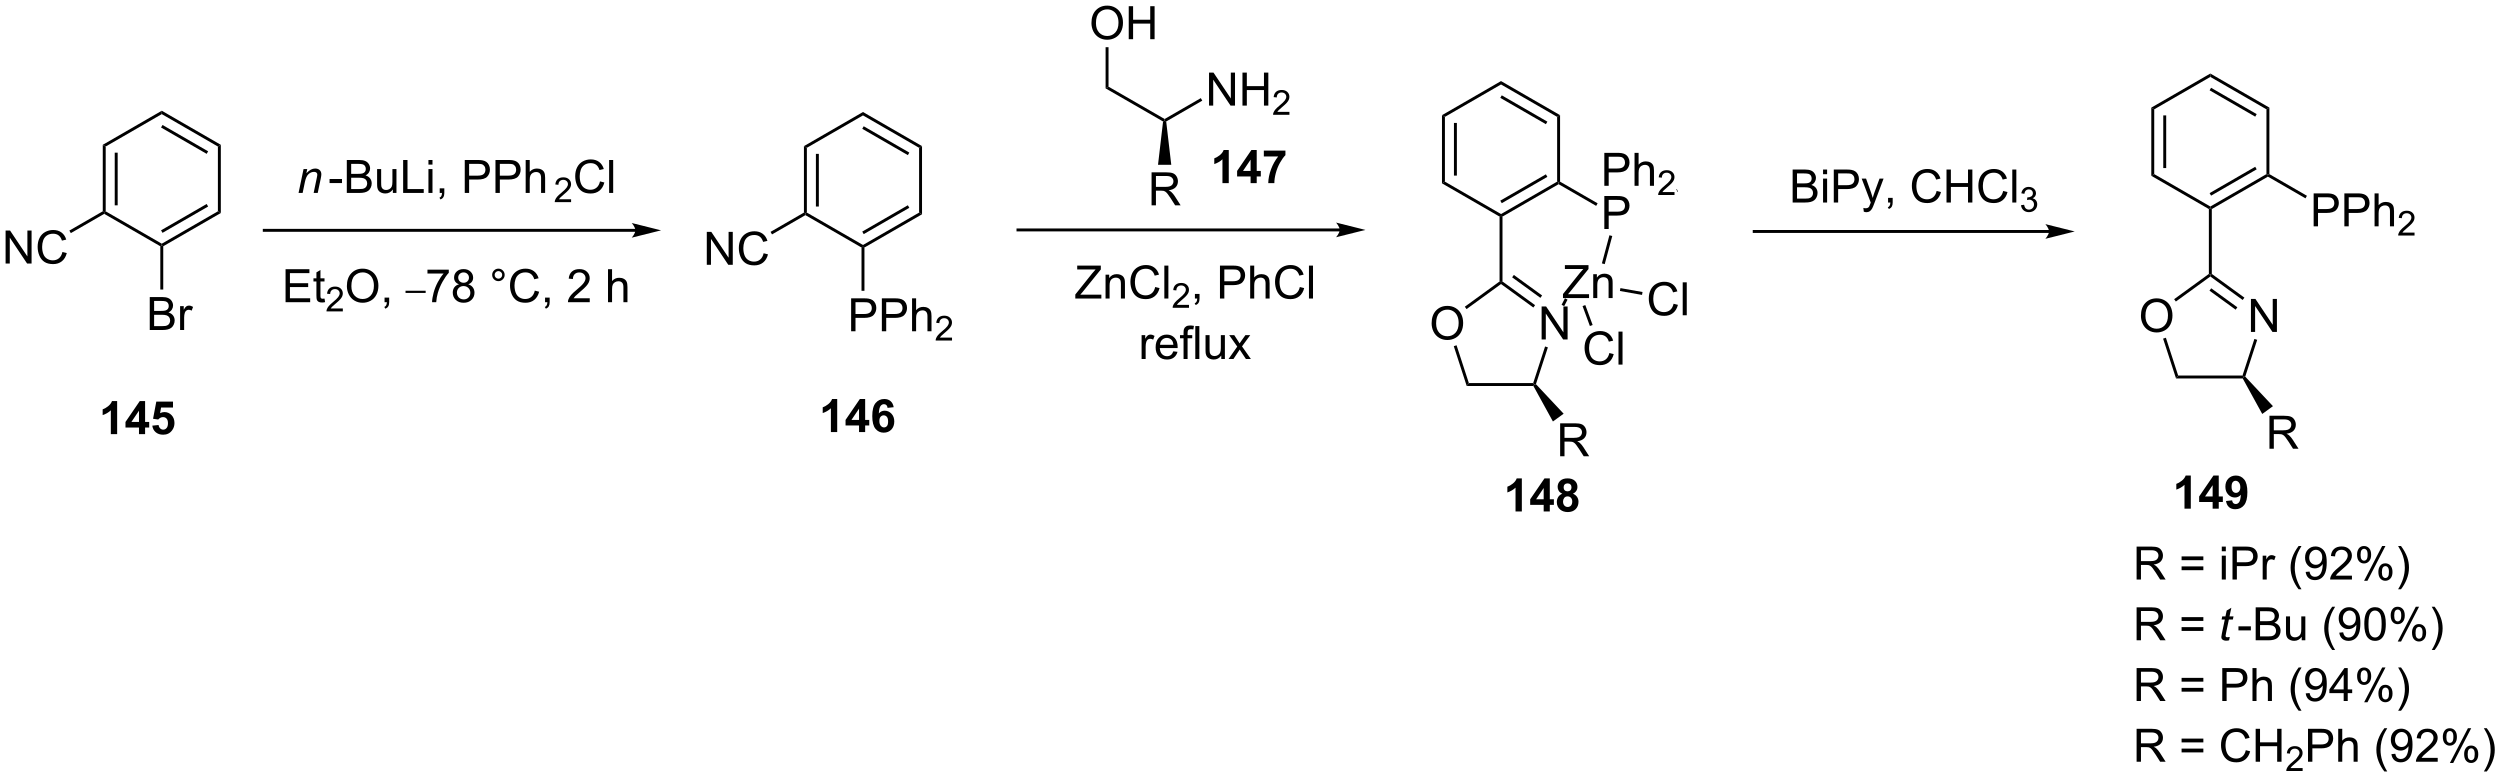 <?xml version="1.0" encoding="UTF-8"?>
<!DOCTYPE svg PUBLIC '-//W3C//DTD SVG 1.0//EN'
          'http://www.w3.org/TR/2001/REC-SVG-20010904/DTD/svg10.dtd'>
<svg stroke-dasharray="none" shape-rendering="auto" xmlns="http://www.w3.org/2000/svg" font-family="'Dialog'" text-rendering="auto" width="1024" fill-opacity="1" color-interpolation="auto" color-rendering="auto" preserveAspectRatio="xMidYMid meet" font-size="12px" viewBox="0 0 1024 319" fill="black" xmlns:xlink="http://www.w3.org/1999/xlink" stroke="black" image-rendering="auto" stroke-miterlimit="10" stroke-linecap="square" stroke-linejoin="miter" font-style="normal" stroke-width="1" height="319" stroke-dashoffset="0" font-weight="normal" stroke-opacity="1"
><!--Generated by the Batik Graphics2D SVG Generator--><defs id="genericDefs"
  /><g
  ><defs id="defs1"
    ><clipPath clipPathUnits="userSpaceOnUse" id="clipPath1"
      ><path d="M2.25 1.598 L449 1.598 L449 140.434 L2.25 140.434 L2.25 1.598 Z"
      /></clipPath
      ><clipPath clipPathUnits="userSpaceOnUse" id="clipPath2"
      ><path d="M1.568 30.884 L1.568 165.86 L435.896 165.86 L435.896 30.884 Z"
      /></clipPath
    ></defs
    ><g transform="scale(2.292,2.292) translate(-2.25,-1.598) matrix(1.029,0,0,1.029,0.638,-30.169)"
    ><path d="M19.414 56.036 L19.924 56.331 L19.924 67.585 L19.669 67.732 L19.414 67.585 ZM21.492 57.383 L21.492 66.532 L22.003 66.532 L22.003 57.383 Z" stroke="none" clip-path="url(#clipPath2)"
    /></g
    ><g transform="matrix(2.358,0,0,2.358,-3.696,-72.814)"
    ><path d="M19.669 68.027 L19.669 67.732 L19.924 67.585 L29.67 73.212 L29.67 73.506 L29.415 73.654 Z" stroke="none" clip-path="url(#clipPath2)"
    /></g
    ><g transform="matrix(2.358,0,0,2.358,-3.696,-72.814)"
    ><path d="M29.925 73.654 L29.67 73.506 L29.67 73.212 L39.417 67.585 L39.927 67.879 ZM29.798 71.327 L37.721 66.753 L37.465 66.311 L29.543 70.885 Z" stroke="none" clip-path="url(#clipPath2)"
    /></g
    ><g transform="matrix(2.358,0,0,2.358,-3.696,-72.814)"
    ><path d="M39.927 67.879 L39.417 67.585 L39.417 56.331 L39.927 56.036 Z" stroke="none" clip-path="url(#clipPath2)"
    /></g
    ><g transform="matrix(2.358,0,0,2.358,-3.696,-72.814)"
    ><path d="M39.927 56.036 L39.417 56.331 L29.67 50.703 L29.67 50.114 ZM37.721 57.163 L29.798 52.588 L29.543 53.03 L37.465 57.604 Z" stroke="none" clip-path="url(#clipPath2)"
    /></g
    ><g transform="matrix(2.358,0,0,2.358,-3.696,-72.814)"
    ><path d="M29.67 50.114 L29.67 50.703 L19.924 56.331 L19.414 56.036 Z" stroke="none" clip-path="url(#clipPath2)"
    /></g
    ><g transform="matrix(2.358,0,0,2.358,-3.696,-72.814)"
    ><path d="M27.581 88.205 L27.581 82.478 L29.73 82.478 Q30.386 82.478 30.782 82.653 Q31.18 82.825 31.404 83.187 Q31.628 83.549 31.628 83.942 Q31.628 84.309 31.428 84.635 Q31.23 84.958 30.829 85.158 Q31.347 85.309 31.625 85.677 Q31.907 86.044 31.907 86.544 Q31.907 86.947 31.735 87.294 Q31.566 87.637 31.316 87.825 Q31.066 88.012 30.688 88.109 Q30.313 88.205 29.766 88.205 L27.581 88.205 ZM28.339 84.885 L29.579 84.885 Q30.081 84.885 30.3 84.817 Q30.589 84.731 30.735 84.533 Q30.883 84.333 30.883 84.033 Q30.883 83.747 30.745 83.531 Q30.61 83.314 30.355 83.234 Q30.102 83.153 29.485 83.153 L28.339 83.153 L28.339 84.885 ZM28.339 87.528 L29.766 87.528 Q30.133 87.528 30.282 87.502 Q30.542 87.455 30.717 87.346 Q30.894 87.236 31.006 87.028 Q31.12 86.817 31.12 86.544 Q31.12 86.223 30.956 85.989 Q30.792 85.752 30.5 85.656 Q30.211 85.559 29.665 85.559 L28.339 85.559 L28.339 87.528 ZM32.852 88.205 L32.852 84.057 L33.485 84.057 L33.485 84.684 Q33.727 84.244 33.93 84.103 Q34.136 83.963 34.383 83.963 Q34.737 83.963 35.105 84.189 L34.862 84.841 Q34.605 84.689 34.347 84.689 Q34.118 84.689 33.933 84.828 Q33.751 84.966 33.672 85.213 Q33.555 85.588 33.555 86.033 L33.555 88.205 L32.852 88.205 Z" stroke="none" clip-path="url(#clipPath2)"
    /></g
    ><g transform="matrix(2.358,0,0,2.358,-3.696,-72.814)"
    ><path d="M29.415 73.654 L29.67 73.506 L29.925 73.654 L29.925 81.171 L29.415 81.171 Z" stroke="none" clip-path="url(#clipPath2)"
    /></g
    ><g transform="matrix(2.358,0,0,2.358,-3.696,-72.814)"
    ><path d="M111.939 70.636 L47.473 70.636 L47.218 70.636 L47.218 71.146 L47.473 71.146 L111.939 71.146 L112.194 71.146 L112.194 70.636 L111.939 70.636 ZM116.404 70.891 L111.302 69.615 C111.302 69.615 111.939 70.333 111.939 70.891 C111.939 71.449 111.302 72.166 111.302 72.166 Z" stroke="none" clip-path="url(#clipPath2)"
    /></g
    ><g transform="matrix(2.358,0,0,2.358,-3.696,-72.814)"
    ><path d="M53.428 64.396 L54.295 60.248 L54.936 60.248 L54.785 60.969 Q55.202 60.545 55.564 60.349 Q55.928 60.154 56.309 60.154 Q56.811 60.154 57.098 60.428 Q57.387 60.701 57.387 61.157 Q57.387 61.389 57.285 61.883 L56.757 64.396 L56.051 64.396 L56.6 61.766 Q56.684 61.383 56.684 61.201 Q56.684 60.993 56.54 60.865 Q56.397 60.735 56.129 60.735 Q55.585 60.735 55.16 61.126 Q54.738 61.516 54.538 62.467 L54.137 64.396 L53.428 64.396 Z" stroke="none" clip-path="url(#clipPath2)"
    /></g
    ><g transform="matrix(2.358,0,0,2.358,-3.696,-72.814)"
    ><path d="M58.815 62.678 L58.815 61.969 L60.974 61.969 L60.974 62.678 L58.815 62.678 ZM61.81 64.396 L61.81 58.67 L63.958 58.67 Q64.615 58.67 65.01 58.844 Q65.409 59.016 65.633 59.378 Q65.857 59.74 65.857 60.133 Q65.857 60.501 65.656 60.826 Q65.458 61.149 65.057 61.349 Q65.575 61.501 65.854 61.868 Q66.135 62.235 66.135 62.735 Q66.135 63.139 65.963 63.485 Q65.794 63.829 65.544 64.016 Q65.294 64.204 64.917 64.3 Q64.542 64.396 63.995 64.396 L61.81 64.396 ZM62.568 61.076 L63.807 61.076 Q64.31 61.076 64.528 61.008 Q64.818 60.922 64.963 60.724 Q65.112 60.524 65.112 60.224 Q65.112 59.938 64.974 59.722 Q64.838 59.506 64.583 59.425 Q64.331 59.344 63.713 59.344 L62.568 59.344 L62.568 61.076 ZM62.568 63.719 L63.995 63.719 Q64.362 63.719 64.51 63.693 Q64.771 63.646 64.945 63.537 Q65.122 63.428 65.234 63.219 Q65.349 63.008 65.349 62.735 Q65.349 62.415 65.185 62.18 Q65.021 61.943 64.729 61.847 Q64.44 61.751 63.893 61.751 L62.568 61.751 L62.568 63.719 ZM69.807 64.396 L69.807 63.787 Q69.323 64.49 68.49 64.49 Q68.122 64.49 67.805 64.35 Q67.487 64.209 67.331 63.995 Q67.177 63.782 67.115 63.474 Q67.073 63.266 67.073 62.818 L67.073 60.248 L67.776 60.248 L67.776 62.547 Q67.776 63.099 67.818 63.29 Q67.885 63.568 68.099 63.727 Q68.315 63.883 68.63 63.883 Q68.948 63.883 69.224 63.722 Q69.502 63.56 69.617 63.282 Q69.732 63.001 69.732 62.469 L69.732 60.248 L70.435 60.248 L70.435 64.396 L69.807 64.396 ZM71.595 64.396 L71.595 58.67 L72.353 58.67 L72.353 63.719 L75.173 63.719 L75.173 64.396 L71.595 64.396 ZM75.99 59.477 L75.99 58.67 L76.693 58.67 L76.693 59.477 L75.99 59.477 ZM75.99 64.396 L75.99 60.248 L76.693 60.248 L76.693 64.396 L75.99 64.396 ZM77.947 64.396 L77.947 63.594 L78.749 63.594 L78.749 64.396 Q78.749 64.839 78.592 65.11 Q78.436 65.381 78.095 65.529 L77.9 65.23 Q78.124 65.131 78.228 64.941 Q78.335 64.753 78.345 64.396 L77.947 64.396 ZM82.298 64.396 L82.298 58.67 L84.46 58.67 Q85.03 58.67 85.329 58.724 Q85.751 58.795 86.035 58.993 Q86.322 59.188 86.496 59.545 Q86.671 59.899 86.671 60.326 Q86.671 61.055 86.204 61.563 Q85.741 62.068 84.525 62.068 L83.056 62.068 L83.056 64.396 L82.298 64.396 ZM83.056 61.391 L84.538 61.391 Q85.272 61.391 85.579 61.118 Q85.889 60.844 85.889 60.349 Q85.889 59.99 85.707 59.735 Q85.525 59.477 85.228 59.396 Q85.038 59.344 84.522 59.344 L83.056 59.344 L83.056 61.391 ZM87.634 64.396 L87.634 58.67 L89.796 58.67 Q90.366 58.67 90.665 58.724 Q91.087 58.795 91.371 58.993 Q91.657 59.188 91.832 59.545 Q92.006 59.899 92.006 60.326 Q92.006 61.055 91.54 61.563 Q91.077 62.068 89.861 62.068 L88.392 62.068 L88.392 64.396 L87.634 64.396 ZM88.392 61.391 L89.874 61.391 Q90.608 61.391 90.915 61.118 Q91.225 60.844 91.225 60.349 Q91.225 59.99 91.043 59.735 Q90.861 59.477 90.564 59.396 Q90.374 59.344 89.858 59.344 L88.392 59.344 L88.392 61.391 ZM92.881 64.396 L92.881 58.67 L93.585 58.67 L93.585 60.724 Q94.077 60.154 94.827 60.154 Q95.288 60.154 95.626 60.337 Q95.967 60.516 96.113 60.837 Q96.259 61.157 96.259 61.766 L96.259 64.396 L95.556 64.396 L95.556 61.766 Q95.556 61.24 95.327 61.001 Q95.1 60.758 94.681 60.758 Q94.368 60.758 94.092 60.922 Q93.819 61.084 93.702 61.362 Q93.585 61.639 93.585 62.126 L93.585 64.396 L92.881 64.396 Z" stroke="none" clip-path="url(#clipPath2)"
    /></g
    ><g transform="matrix(2.358,0,0,2.358,-3.696,-72.814)"
    ><path d="M100.771 65.489 L100.771 65.996 L97.931 65.996 Q97.926 65.805 97.994 65.629 Q98.102 65.34 98.34 65.059 Q98.58 64.778 99.031 64.409 Q99.73 63.834 99.977 63.498 Q100.223 63.162 100.223 62.864 Q100.223 62.551 99.998 62.336 Q99.775 62.119 99.414 62.119 Q99.033 62.119 98.805 62.348 Q98.576 62.577 98.574 62.981 L98.031 62.926 Q98.088 62.319 98.451 62.002 Q98.814 61.684 99.426 61.684 Q100.045 61.684 100.404 62.028 Q100.766 62.369 100.766 62.875 Q100.766 63.133 100.66 63.383 Q100.555 63.631 100.308 63.907 Q100.064 64.182 99.496 64.662 Q99.021 65.061 98.887 65.203 Q98.752 65.346 98.664 65.489 L100.771 65.489 Z" stroke="none" clip-path="url(#clipPath2)"
    /></g
    ><g transform="matrix(2.358,0,0,2.358,-3.696,-72.814)"
    ><path d="M105.79 62.389 L106.548 62.579 Q106.311 63.514 105.691 64.006 Q105.071 64.495 104.178 64.495 Q103.251 64.495 102.67 64.118 Q102.092 63.74 101.787 63.027 Q101.485 62.31 101.485 61.49 Q101.485 60.594 101.826 59.93 Q102.17 59.264 102.8 58.917 Q103.431 58.571 104.189 58.571 Q105.048 58.571 105.634 59.008 Q106.22 59.446 106.451 60.24 L105.704 60.415 Q105.506 59.79 105.126 59.506 Q104.748 59.219 104.173 59.219 Q103.514 59.219 103.069 59.537 Q102.626 59.852 102.446 60.386 Q102.267 60.92 102.267 61.485 Q102.267 62.217 102.48 62.761 Q102.694 63.305 103.142 63.576 Q103.592 63.844 104.115 63.844 Q104.751 63.844 105.191 63.477 Q105.634 63.11 105.79 62.389 ZM107.377 64.396 L107.377 58.67 L108.08 58.67 L108.08 64.396 L107.377 64.396 Z" stroke="none" clip-path="url(#clipPath2)"
    /></g
    ><g transform="matrix(2.358,0,0,2.358,-3.696,-72.814)"
    ><path d="M141.216 56.259 L141.726 56.553 L141.726 67.808 L141.471 67.955 L141.216 67.808 ZM143.295 57.606 L143.295 66.755 L143.805 66.755 L143.805 57.606 Z" stroke="none" clip-path="url(#clipPath2)"
    /></g
    ><g transform="matrix(2.358,0,0,2.358,-3.696,-72.814)"
    ><path d="M141.471 68.249 L141.471 67.955 L141.726 67.808 L151.473 73.434 L151.473 73.729 L151.218 73.876 Z" stroke="none" clip-path="url(#clipPath2)"
    /></g
    ><g transform="matrix(2.358,0,0,2.358,-3.696,-72.814)"
    ><path d="M151.728 73.876 L151.473 73.729 L151.473 73.434 L161.219 67.808 L161.729 68.102 ZM151.6 71.55 L159.523 66.975 L159.268 66.534 L151.345 71.108 Z" stroke="none" clip-path="url(#clipPath2)"
    /></g
    ><g transform="matrix(2.358,0,0,2.358,-3.696,-72.814)"
    ><path d="M161.729 68.102 L161.219 67.808 L161.219 56.553 L161.729 56.259 Z" stroke="none" clip-path="url(#clipPath2)"
    /></g
    ><g transform="matrix(2.358,0,0,2.358,-3.696,-72.814)"
    ><path d="M161.729 56.259 L161.219 56.553 L151.473 50.926 L151.473 50.337 ZM159.523 57.385 L151.6 52.811 L151.345 53.253 L159.268 57.827 Z" stroke="none" clip-path="url(#clipPath2)"
    /></g
    ><g transform="matrix(2.358,0,0,2.358,-3.696,-72.814)"
    ><path d="M151.473 50.337 L151.473 50.926 L141.726 56.553 L141.216 56.259 Z" stroke="none" clip-path="url(#clipPath2)"
    /></g
    ><g transform="matrix(2.358,0,0,2.358,-3.696,-72.814)"
    ><path d="M149.415 88.428 L149.415 82.701 L151.576 82.701 Q152.147 82.701 152.446 82.756 Q152.868 82.826 153.152 83.024 Q153.438 83.22 153.613 83.576 Q153.787 83.93 153.787 84.358 Q153.787 85.087 153.321 85.595 Q152.857 86.1 151.641 86.1 L150.173 86.1 L150.173 88.428 L149.415 88.428 ZM150.173 85.423 L151.654 85.423 Q152.389 85.423 152.696 85.149 Q153.006 84.876 153.006 84.381 Q153.006 84.022 152.824 83.766 Q152.641 83.509 152.345 83.428 Q152.154 83.376 151.639 83.376 L150.173 83.376 L150.173 85.423 ZM154.751 88.428 L154.751 82.701 L156.912 82.701 Q157.482 82.701 157.782 82.756 Q158.204 82.826 158.488 83.024 Q158.774 83.22 158.949 83.576 Q159.123 83.93 159.123 84.358 Q159.123 85.087 158.657 85.595 Q158.193 86.1 156.977 86.1 L155.508 86.1 L155.508 88.428 L154.751 88.428 ZM155.508 85.423 L156.99 85.423 Q157.725 85.423 158.032 85.149 Q158.342 84.876 158.342 84.381 Q158.342 84.022 158.16 83.766 Q157.977 83.509 157.68 83.428 Q157.49 83.376 156.975 83.376 L155.508 83.376 L155.508 85.423 ZM159.998 88.428 L159.998 82.701 L160.701 82.701 L160.701 84.756 Q161.193 84.186 161.943 84.186 Q162.404 84.186 162.743 84.368 Q163.084 84.548 163.23 84.868 Q163.376 85.188 163.376 85.798 L163.376 88.428 L162.673 88.428 L162.673 85.798 Q162.673 85.272 162.443 85.032 Q162.217 84.79 161.798 84.79 Q161.485 84.79 161.209 84.954 Q160.936 85.115 160.818 85.394 Q160.701 85.67 160.701 86.157 L160.701 88.428 L159.998 88.428 Z" stroke="none" clip-path="url(#clipPath2)"
    /></g
    ><g transform="matrix(2.358,0,0,2.358,-3.696,-72.814)"
    ><path d="M166.94 89.52 L166.94 90.028 L164.1 90.028 Q164.095 89.837 164.163 89.661 Q164.27 89.372 164.508 89.09 Q164.749 88.809 165.2 88.44 Q165.899 87.866 166.145 87.53 Q166.391 87.194 166.391 86.895 Q166.391 86.583 166.167 86.368 Q165.944 86.151 165.583 86.151 Q165.202 86.151 164.973 86.379 Q164.745 86.608 164.743 87.012 L164.2 86.958 Q164.257 86.35 164.62 86.034 Q164.983 85.715 165.595 85.715 Q166.214 85.715 166.573 86.059 Q166.934 86.401 166.934 86.907 Q166.934 87.165 166.829 87.415 Q166.723 87.663 166.477 87.938 Q166.233 88.213 165.665 88.694 Q165.19 89.092 165.055 89.235 Q164.921 89.377 164.833 89.52 L166.94 89.52 Z" stroke="none" clip-path="url(#clipPath2)"
    /></g
    ><g transform="matrix(2.358,0,0,2.358,-3.696,-72.814)"
    ><path d="M151.218 73.876 L151.473 73.729 L151.728 73.876 L151.728 81.394 L151.218 81.394 Z" stroke="none" clip-path="url(#clipPath2)"
    /></g
    ><g transform="matrix(2.358,0,0,2.358,-3.696,-72.814)"
    ><path d="M124.342 76.879 L124.342 71.153 L125.121 71.153 L128.129 75.647 L128.129 71.153 L128.855 71.153 L128.855 76.879 L128.077 76.879 L125.069 72.379 L125.069 76.879 L124.342 76.879 ZM134.213 74.871 L134.971 75.061 Q134.734 75.996 134.114 76.489 Q133.495 76.978 132.601 76.978 Q131.674 76.978 131.094 76.6 Q130.516 76.223 130.211 75.509 Q129.909 74.793 129.909 73.973 Q129.909 73.077 130.25 72.413 Q130.594 71.746 131.224 71.4 Q131.854 71.054 132.612 71.054 Q133.471 71.054 134.057 71.491 Q134.643 71.929 134.875 72.723 L134.127 72.897 Q133.929 72.272 133.549 71.989 Q133.172 71.702 132.596 71.702 Q131.937 71.702 131.492 72.02 Q131.049 72.335 130.87 72.869 Q130.69 73.403 130.69 73.968 Q130.69 74.699 130.904 75.244 Q131.117 75.788 131.565 76.059 Q132.016 76.327 132.539 76.327 Q133.174 76.327 133.614 75.96 Q134.057 75.593 134.213 74.871 Z" stroke="none" clip-path="url(#clipPath2)"
    /></g
    ><g transform="matrix(2.358,0,0,2.358,-3.696,-72.814)"
    ><path d="M141.216 67.808 L141.471 67.955 L141.471 68.249 L135.672 71.598 L135.416 71.156 Z" stroke="none" clip-path="url(#clipPath2)"
    /></g
    ><g transform="matrix(2.358,0,0,2.358,-3.696,-72.814)"
    ><path d="M188.355 82.742 L188.355 82.038 L191.287 78.369 Q191.6 77.979 191.881 77.689 L188.685 77.689 L188.685 77.015 L192.787 77.015 L192.787 77.689 L189.573 81.663 L189.225 82.064 L192.881 82.064 L192.881 82.742 L188.355 82.742 ZM193.609 82.742 L193.609 78.593 L194.241 78.593 L194.241 79.182 Q194.697 78.499 195.562 78.499 Q195.937 78.499 196.249 78.635 Q196.564 78.768 196.721 78.986 Q196.877 79.205 196.939 79.507 Q196.978 79.703 196.978 80.189 L196.978 82.742 L196.275 82.742 L196.275 80.218 Q196.275 79.788 196.192 79.575 Q196.111 79.361 195.903 79.236 Q195.695 79.109 195.413 79.109 Q194.963 79.109 194.637 79.395 Q194.312 79.679 194.312 80.476 L194.312 82.742 L193.609 82.742 ZM202.232 80.734 L202.99 80.924 Q202.753 81.859 202.133 82.351 Q201.513 82.841 200.62 82.841 Q199.693 82.841 199.113 82.463 Q198.534 82.085 198.23 81.372 Q197.928 80.656 197.928 79.835 Q197.928 78.939 198.269 78.275 Q198.613 77.609 199.243 77.262 Q199.873 76.916 200.631 76.916 Q201.49 76.916 202.076 77.354 Q202.662 77.791 202.894 78.585 L202.146 78.76 Q201.948 78.135 201.568 77.851 Q201.191 77.564 200.615 77.564 Q199.956 77.564 199.511 77.882 Q199.068 78.197 198.888 78.731 Q198.709 79.265 198.709 79.83 Q198.709 80.562 198.922 81.106 Q199.136 81.65 199.584 81.921 Q200.034 82.189 200.558 82.189 Q201.193 82.189 201.633 81.822 Q202.076 81.455 202.232 80.734 ZM203.82 82.742 L203.82 77.015 L204.523 77.015 L204.523 82.742 L203.82 82.742 Z" stroke="none" clip-path="url(#clipPath2)"
    /></g
    ><g transform="matrix(2.358,0,0,2.358,-3.696,-72.814)"
    ><path d="M208.105 83.834 L208.105 84.342 L205.265 84.342 Q205.26 84.15 205.328 83.974 Q205.435 83.685 205.674 83.404 Q205.914 83.123 206.365 82.754 Q207.064 82.18 207.31 81.844 Q207.556 81.508 207.556 81.209 Q207.556 80.896 207.332 80.681 Q207.109 80.465 206.748 80.465 Q206.367 80.465 206.138 80.693 Q205.91 80.922 205.908 81.326 L205.365 81.271 Q205.422 80.664 205.785 80.347 Q206.148 80.029 206.76 80.029 Q207.379 80.029 207.738 80.373 Q208.099 80.715 208.099 81.221 Q208.099 81.478 207.994 81.728 Q207.888 81.976 207.642 82.252 Q207.398 82.527 206.83 83.008 Q206.355 83.406 206.22 83.549 Q206.086 83.691 205.998 83.834 L208.105 83.834 Z" stroke="none" clip-path="url(#clipPath2)"
    /></g
    ><g transform="matrix(2.358,0,0,2.358,-3.696,-72.814)"
    ><path d="M209.132 82.742 L209.132 81.939 L209.934 81.939 L209.934 82.742 Q209.934 83.184 209.778 83.455 Q209.621 83.726 209.28 83.874 L209.085 83.575 Q209.309 83.476 209.413 83.286 Q209.52 83.098 209.53 82.742 L209.132 82.742 ZM213.483 82.742 L213.483 77.015 L215.645 77.015 Q216.215 77.015 216.514 77.07 Q216.936 77.14 217.22 77.338 Q217.507 77.533 217.681 77.89 Q217.856 78.244 217.856 78.671 Q217.856 79.4 217.389 79.908 Q216.926 80.413 215.71 80.413 L214.241 80.413 L214.241 82.742 L213.483 82.742 ZM214.241 79.736 L215.723 79.736 Q216.457 79.736 216.764 79.463 Q217.074 79.189 217.074 78.695 Q217.074 78.335 216.892 78.08 Q216.71 77.822 216.413 77.742 Q216.223 77.689 215.707 77.689 L214.241 77.689 L214.241 79.736 ZM218.731 82.742 L218.731 77.015 L219.434 77.015 L219.434 79.07 Q219.926 78.499 220.676 78.499 Q221.137 78.499 221.475 78.682 Q221.816 78.861 221.962 79.182 Q222.108 79.502 222.108 80.111 L222.108 82.742 L221.405 82.742 L221.405 80.111 Q221.405 79.585 221.176 79.346 Q220.949 79.104 220.53 79.104 Q220.218 79.104 219.941 79.268 Q219.668 79.429 219.551 79.708 Q219.434 79.984 219.434 80.471 L219.434 82.742 L218.731 82.742 ZM227.354 80.734 L228.112 80.924 Q227.875 81.859 227.255 82.351 Q226.636 82.841 225.742 82.841 Q224.815 82.841 224.234 82.463 Q223.656 82.085 223.352 81.372 Q223.05 80.656 223.05 79.835 Q223.05 78.939 223.391 78.275 Q223.734 77.609 224.365 77.262 Q224.995 76.916 225.753 76.916 Q226.612 76.916 227.198 77.354 Q227.784 77.791 228.016 78.585 L227.268 78.76 Q227.07 78.135 226.69 77.851 Q226.313 77.564 225.737 77.564 Q225.078 77.564 224.633 77.882 Q224.19 78.197 224.011 78.731 Q223.831 79.265 223.831 79.83 Q223.831 80.562 224.044 81.106 Q224.258 81.65 224.706 81.921 Q225.156 82.189 225.68 82.189 Q226.315 82.189 226.755 81.822 Q227.198 81.455 227.354 80.734 ZM228.941 82.742 L228.941 77.015 L229.645 77.015 L229.645 82.742 L228.941 82.742 Z" stroke="none" clip-path="url(#clipPath2)"
    /></g
    ><g transform="matrix(2.358,0,0,2.358,-3.696,-72.814)"
    ><path d="M199.871 93.242 L199.871 89.093 L200.504 89.093 L200.504 89.721 Q200.746 89.281 200.949 89.14 Q201.155 88.999 201.402 88.999 Q201.756 88.999 202.123 89.226 L201.881 89.877 Q201.623 89.726 201.365 89.726 Q201.136 89.726 200.952 89.864 Q200.769 90.002 200.691 90.249 Q200.574 90.624 200.574 91.07 L200.574 93.242 L199.871 93.242 ZM205.381 91.906 L206.108 91.994 Q205.936 92.632 205.47 92.984 Q205.006 93.335 204.285 93.335 Q203.373 93.335 202.839 92.775 Q202.308 92.213 202.308 91.203 Q202.308 90.156 202.847 89.578 Q203.386 88.999 204.246 88.999 Q205.077 88.999 205.602 89.567 Q206.131 90.132 206.131 91.158 Q206.131 91.221 206.129 91.346 L203.035 91.346 Q203.074 92.031 203.42 92.395 Q203.769 92.757 204.287 92.757 Q204.675 92.757 204.949 92.554 Q205.222 92.351 205.381 91.906 ZM203.074 90.768 L205.389 90.768 Q205.342 90.244 205.123 89.984 Q204.787 89.578 204.254 89.578 Q203.769 89.578 203.438 89.903 Q203.108 90.226 203.074 90.768 ZM207.159 93.242 L207.159 89.64 L206.539 89.64 L206.539 89.093 L207.159 89.093 L207.159 88.65 Q207.159 88.234 207.234 88.031 Q207.336 87.757 207.591 87.588 Q207.846 87.416 208.307 87.416 Q208.604 87.416 208.963 87.486 L208.859 88.101 Q208.64 88.062 208.445 88.062 Q208.125 88.062 207.992 88.2 Q207.859 88.335 207.859 88.71 L207.859 89.093 L208.666 89.093 L208.666 89.64 L207.859 89.64 L207.859 93.242 L207.159 93.242 ZM209.199 93.242 L209.199 87.515 L209.902 87.515 L209.902 93.242 L209.199 93.242 ZM213.711 93.242 L213.711 92.632 Q213.226 93.335 212.393 93.335 Q212.026 93.335 211.708 93.195 Q211.39 93.054 211.234 92.841 Q211.08 92.627 211.018 92.32 Q210.976 92.111 210.976 91.663 L210.976 89.093 L211.679 89.093 L211.679 91.393 Q211.679 91.945 211.721 92.135 Q211.789 92.413 212.002 92.572 Q212.218 92.729 212.534 92.729 Q212.851 92.729 213.127 92.567 Q213.406 92.406 213.52 92.127 Q213.635 91.846 213.635 91.314 L213.635 89.093 L214.338 89.093 L214.338 93.242 L213.711 93.242 ZM214.972 93.242 L216.488 91.085 L215.084 89.093 L215.964 89.093 L216.6 90.064 Q216.78 90.343 216.889 90.531 Q217.061 90.273 217.207 90.072 L217.905 89.093 L218.746 89.093 L217.311 91.046 L218.855 93.242 L217.99 93.242 L217.139 91.953 L216.912 91.604 L215.824 93.242 L214.972 93.242 Z" stroke="none" clip-path="url(#clipPath2)"
    /></g
    ><g transform="matrix(2.358,0,0,2.358,-3.696,-72.814)"
    ><path d="M193.617 46.231 L194.127 45.936 L203.873 51.55 L203.873 51.845 L203.601 51.983 Z" stroke="none" clip-path="url(#clipPath2)"
    /></g
    ><g transform="matrix(2.358,0,0,2.358,-3.696,-72.814)"
    ><path d="M191.16 34.895 Q191.16 33.468 191.926 32.664 Q192.692 31.856 193.903 31.856 Q194.694 31.856 195.33 32.236 Q195.968 32.614 196.301 33.291 Q196.637 33.968 196.637 34.828 Q196.637 35.7 196.285 36.388 Q195.934 37.075 195.288 37.429 Q194.645 37.783 193.897 37.783 Q193.09 37.783 192.452 37.393 Q191.817 36.999 191.488 36.325 Q191.16 35.648 191.16 34.895 ZM191.942 34.906 Q191.942 35.942 192.496 36.539 Q193.054 37.132 193.895 37.132 Q194.749 37.132 195.301 36.531 Q195.856 35.929 195.856 34.825 Q195.856 34.124 195.619 33.604 Q195.382 33.083 194.926 32.796 Q194.473 32.507 193.905 32.507 Q193.1 32.507 192.52 33.062 Q191.942 33.614 191.942 34.906 ZM197.636 37.684 L197.636 31.958 L198.393 31.958 L198.393 34.309 L201.37 34.309 L201.37 31.958 L202.128 31.958 L202.128 37.684 L201.37 37.684 L201.37 34.984 L198.393 34.984 L198.393 37.684 L197.636 37.684 Z" stroke="none" clip-path="url(#clipPath2)"
    /></g
    ><g transform="matrix(2.358,0,0,2.358,-3.696,-72.814)"
    ><path d="M194.127 45.936 L193.617 46.231 L193.617 39.073 L194.127 39.073 Z" stroke="none" clip-path="url(#clipPath2)"
    /></g
    ><g transform="matrix(2.358,0,0,2.358,-3.696,-72.814)"
    ><path d="M201.603 66.544 L201.603 60.817 L204.142 60.817 Q204.908 60.817 205.306 60.971 Q205.704 61.124 205.941 61.515 Q206.181 61.906 206.181 62.38 Q206.181 62.989 205.785 63.408 Q205.392 63.825 204.566 63.937 Q204.869 64.083 205.025 64.223 Q205.356 64.528 205.652 64.984 L206.65 66.544 L205.697 66.544 L204.939 65.351 Q204.606 64.835 204.389 64.562 Q204.176 64.288 204.007 64.179 Q203.837 64.07 203.66 64.028 Q203.533 63.999 203.238 63.999 L202.361 63.999 L202.361 66.544 L201.603 66.544 ZM202.361 63.343 L203.988 63.343 Q204.509 63.343 204.801 63.236 Q205.095 63.13 205.246 62.893 Q205.4 62.656 205.4 62.38 Q205.4 61.973 205.103 61.713 Q204.809 61.45 204.173 61.45 L202.361 61.45 L202.361 63.343 Z" stroke="none" clip-path="url(#clipPath2)"
    /></g
    ><g transform="matrix(2.358,0,0,2.358,-3.696,-72.814)"
    ><path d="M203.601 51.983 L203.873 51.845 L204.144 51.983 L205.024 59.509 L202.722 59.509 Z" stroke="none" clip-path="url(#clipPath2)"
    /></g
    ><g transform="matrix(2.358,0,0,2.358,-3.696,-72.814)"
    ><path d="M211.584 49.221 L211.584 43.494 L212.362 43.494 L215.37 47.989 L215.37 43.494 L216.097 43.494 L216.097 49.221 L215.318 49.221 L212.31 44.721 L212.31 49.221 L211.584 49.221 ZM217.392 49.221 L217.392 43.494 L218.15 43.494 L218.15 45.846 L221.126 45.846 L221.126 43.494 L221.884 43.494 L221.884 49.221 L221.126 49.221 L221.126 46.52 L218.15 46.52 L218.15 49.221 L217.392 49.221 Z" stroke="none" clip-path="url(#clipPath2)"
    /></g
    ><g transform="matrix(2.358,0,0,2.358,-3.696,-72.814)"
    ><path d="M225.55 50.313 L225.55 50.821 L222.71 50.821 Q222.705 50.629 222.773 50.453 Q222.881 50.164 223.119 49.883 Q223.359 49.602 223.81 49.233 Q224.509 48.658 224.756 48.322 Q225.002 47.986 225.002 47.688 Q225.002 47.375 224.777 47.16 Q224.554 46.944 224.193 46.944 Q223.812 46.944 223.584 47.172 Q223.355 47.401 223.353 47.805 L222.81 47.75 Q222.867 47.143 223.23 46.826 Q223.593 46.508 224.205 46.508 Q224.824 46.508 225.183 46.852 Q225.544 47.194 225.544 47.699 Q225.544 47.957 225.439 48.207 Q225.334 48.455 225.088 48.731 Q224.843 49.006 224.275 49.486 Q223.8 49.885 223.666 50.028 Q223.531 50.17 223.443 50.313 L225.55 50.313 Z" stroke="none" clip-path="url(#clipPath2)"
    /></g
    ><g transform="matrix(2.358,0,0,2.358,-3.696,-72.814)"
    ><path d="M204.144 51.983 L203.873 51.845 L203.873 51.55 L210.156 47.923 L210.411 48.364 Z" stroke="none" clip-path="url(#clipPath2)"
    /></g
    ><g transform="matrix(2.358,0,0,2.358,-3.696,-72.814)"
    ><path d="M252.048 50.885 L252.559 51.179 L252.559 62.434 L252.048 62.728 ZM254.127 52.232 L254.127 61.381 L254.637 61.381 L254.637 52.232 Z" stroke="none" clip-path="url(#clipPath2)"
    /></g
    ><g transform="matrix(2.358,0,0,2.358,-3.696,-72.814)"
    ><path d="M252.048 62.728 L252.559 62.434 L262.305 68.061 L262.305 68.355 L262.05 68.502 Z" stroke="none" clip-path="url(#clipPath2)"
    /></g
    ><g transform="matrix(2.358,0,0,2.358,-3.696,-72.814)"
    ><path d="M262.56 68.502 L262.305 68.355 L262.305 68.061 L272.051 62.434 L272.306 62.581 L272.306 62.875 ZM262.433 66.176 L270.355 61.602 L270.1 61.16 L262.177 65.734 Z" stroke="none" clip-path="url(#clipPath2)"
    /></g
    ><g transform="matrix(2.358,0,0,2.358,-3.696,-72.814)"
    ><path d="M272.562 62.434 L272.306 62.581 L272.051 62.434 L272.051 51.179 L272.562 50.885 Z" stroke="none" clip-path="url(#clipPath2)"
    /></g
    ><g transform="matrix(2.358,0,0,2.358,-3.696,-72.814)"
    ><path d="M272.562 50.885 L272.051 51.179 L262.305 45.552 L262.305 44.963 ZM270.355 52.011 L262.433 47.437 L262.177 47.879 L270.1 52.453 Z" stroke="none" clip-path="url(#clipPath2)"
    /></g
    ><g transform="matrix(2.358,0,0,2.358,-3.696,-72.814)"
    ><path d="M262.305 44.963 L262.305 45.552 L252.559 51.179 L252.048 50.885 Z" stroke="none" clip-path="url(#clipPath2)"
    /></g
    ><g transform="matrix(2.358,0,0,2.358,-3.696,-72.814)"
    ><path d="M262.05 68.502 L262.305 68.355 L262.56 68.502 L262.56 79.774 L262.305 79.904 L262.05 79.774 Z" stroke="none" clip-path="url(#clipPath2)"
    /></g
    ><g transform="matrix(2.358,0,0,2.358,-3.696,-72.814)"
    ><path d="M250.25 87.053 Q250.25 85.626 251.015 84.821 Q251.781 84.014 252.992 84.014 Q253.784 84.014 254.419 84.394 Q255.057 84.772 255.39 85.449 Q255.726 86.126 255.726 86.985 Q255.726 87.858 255.375 88.545 Q255.023 89.233 254.377 89.587 Q253.734 89.941 252.987 89.941 Q252.179 89.941 251.542 89.55 Q250.906 89.157 250.578 88.483 Q250.25 87.806 250.25 87.053 ZM251.031 87.064 Q251.031 88.1 251.586 88.696 Q252.143 89.29 252.984 89.29 Q253.838 89.29 254.39 88.689 Q254.945 88.087 254.945 86.983 Q254.945 86.282 254.708 85.761 Q254.471 85.24 254.015 84.954 Q253.562 84.665 252.995 84.665 Q252.19 84.665 251.609 85.22 Q251.031 85.772 251.031 87.064 Z" stroke="none" clip-path="url(#clipPath2)"
    /></g
    ><g transform="matrix(2.358,0,0,2.358,-3.696,-72.814)"
    ><path d="M269.357 89.842 L269.357 84.115 L270.136 84.115 L273.144 88.61 L273.144 84.115 L273.87 84.115 L273.87 89.842 L273.092 89.842 L270.084 85.342 L270.084 89.842 L269.357 89.842 Z" stroke="none" clip-path="url(#clipPath2)"
    /></g
    ><g transform="matrix(2.358,0,0,2.358,-3.696,-72.814)"
    ><path d="M262.05 79.774 L262.305 79.904 L262.305 80.219 L256.316 84.57 L256.016 84.157 Z" stroke="none" clip-path="url(#clipPath2)"
    /></g
    ><g transform="matrix(2.358,0,0,2.358,-3.696,-72.814)"
    ><path d="M254.098 91.013 L254.583 90.856 L256.716 97.421 L256.345 97.931 Z" stroke="none" clip-path="url(#clipPath2)"
    /></g
    ><g transform="matrix(2.358,0,0,2.358,-3.696,-72.814)"
    ><path d="M256.345 97.931 L256.716 97.421 L267.894 97.421 L268.079 97.676 L267.931 97.931 Z" stroke="none" clip-path="url(#clipPath2)"
    /></g
    ><g transform="matrix(2.358,0,0,2.358,-3.696,-72.814)"
    ><path d="M268.368 97.613 L268.079 97.676 L267.894 97.421 L269.959 91.063 L270.445 91.221 Z" stroke="none" clip-path="url(#clipPath2)"
    /></g
    ><g transform="matrix(2.358,0,0,2.358,-3.696,-72.814)"
    ><path d="M268.221 83.887 L267.921 84.3 L262.305 80.219 L262.305 79.904 L262.56 79.774 ZM269.443 82.206 L264.534 78.638 L264.234 79.051 L269.143 82.618 Z" stroke="none" clip-path="url(#clipPath2)"
    /></g
    ><g transform="matrix(2.358,0,0,2.358,-3.696,-72.814)"
    ><path d="M280.25 63.155 L280.25 57.429 L282.412 57.429 Q282.982 57.429 283.281 57.483 Q283.703 57.554 283.987 57.752 Q284.274 57.947 284.448 58.304 Q284.623 58.658 284.623 59.085 Q284.623 59.814 284.156 60.322 Q283.693 60.827 282.477 60.827 L281.008 60.827 L281.008 63.155 L280.25 63.155 ZM281.008 60.15 L282.49 60.15 Q283.224 60.15 283.531 59.877 Q283.841 59.603 283.841 59.108 Q283.841 58.749 283.659 58.494 Q283.477 58.236 283.18 58.155 Q282.99 58.103 282.474 58.103 L281.008 58.103 L281.008 60.15 ZM285.498 63.155 L285.498 57.429 L286.201 57.429 L286.201 59.483 Q286.693 58.913 287.443 58.913 Q287.904 58.913 288.242 59.095 Q288.583 59.275 288.729 59.595 Q288.875 59.916 288.875 60.525 L288.875 63.155 L288.172 63.155 L288.172 60.525 Q288.172 59.999 287.943 59.759 Q287.716 59.517 287.297 59.517 Q286.985 59.517 286.708 59.681 Q286.435 59.843 286.318 60.121 Q286.201 60.397 286.201 60.884 L286.201 63.155 L285.498 63.155 Z" stroke="none" clip-path="url(#clipPath2)"
    /></g
    ><g transform="matrix(2.358,0,0,2.358,-3.696,-72.814)"
    ><path d="M292.44 64.247 L292.44 64.755 L289.6 64.755 Q289.594 64.564 289.662 64.388 Q289.77 64.099 290.008 63.818 Q290.248 63.536 290.699 63.167 Q291.399 62.593 291.645 62.257 Q291.891 61.921 291.891 61.622 Q291.891 61.31 291.666 61.095 Q291.443 60.878 291.082 60.878 Q290.701 60.878 290.473 61.107 Q290.244 61.335 290.242 61.74 L289.699 61.685 Q289.756 61.078 290.119 60.761 Q290.483 60.443 291.094 60.443 Q291.713 60.443 292.072 60.786 Q292.434 61.128 292.434 61.634 Q292.434 61.892 292.328 62.142 Q292.223 62.39 291.977 62.665 Q291.733 62.941 291.164 63.421 Q290.69 63.82 290.555 63.962 Q290.42 64.105 290.332 64.247 L292.44 64.247 Z" stroke="none" clip-path="url(#clipPath2)"
    /></g
    ><g transform="matrix(2.358,0,0,2.358,-3.696,-72.814)"
    ><path d="M280.25 70.655 L280.25 64.929 L282.412 64.929 Q282.982 64.929 283.281 64.983 Q283.703 65.054 283.987 65.251 Q284.274 65.447 284.448 65.804 Q284.623 66.158 284.623 66.585 Q284.623 67.314 284.156 67.822 Q283.693 68.327 282.477 68.327 L281.008 68.327 L281.008 70.655 L280.25 70.655 ZM281.008 67.65 L282.49 67.65 Q283.224 67.65 283.531 67.376 Q283.841 67.103 283.841 66.608 Q283.841 66.249 283.659 65.994 Q283.477 65.736 283.18 65.655 Q282.99 65.603 282.474 65.603 L281.008 65.603 L281.008 67.65 Z" stroke="none" clip-path="url(#clipPath2)"
    /></g
    ><g transform="matrix(2.358,0,0,2.358,-3.696,-72.814)"
    ><path d="M272.306 62.875 L272.306 62.581 L272.562 62.434 L279.085 66.2 L278.83 66.642 Z" stroke="none" clip-path="url(#clipPath2)"
    /></g
    ><g transform="matrix(2.358,0,0,2.358,-3.696,-72.814)"
    ><path d="M273.069 82.66 L273.069 81.957 L276.001 78.288 Q276.313 77.897 276.595 77.608 L273.399 77.608 L273.399 76.934 L277.501 76.934 L277.501 77.608 L274.287 81.582 L273.938 81.983 L277.595 81.983 L277.595 82.66 L273.069 82.66 ZM278.322 82.66 L278.322 78.512 L278.955 78.512 L278.955 79.1 Q279.411 78.418 280.276 78.418 Q280.651 78.418 280.963 78.554 Q281.278 78.686 281.434 78.905 Q281.591 79.124 281.653 79.426 Q281.692 79.621 281.692 80.108 L281.692 82.66 L280.989 82.66 L280.989 80.137 Q280.989 79.707 280.906 79.494 Q280.825 79.28 280.617 79.155 Q280.408 79.028 280.127 79.028 Q279.677 79.028 279.351 79.314 Q279.026 79.598 279.026 80.395 L279.026 82.66 L278.322 82.66 Z" stroke="none" clip-path="url(#clipPath2)"
    /></g
    ><g transform="matrix(2.358,0,0,2.358,-3.696,-72.814)"
    ><path d="M281.135 71.746 L281.628 71.878 L280.319 76.763 L279.826 76.63 Z" stroke="none" clip-path="url(#clipPath2)"
    /></g
    ><g transform="matrix(2.358,0,0,2.358,-3.696,-72.814)"
    ><path d="M292.953 64.222 L292.757 63.751 L292.843 63.715 L293.038 64.187 Z" stroke="none" clip-path="url(#clipPath2)"
    /></g
    ><g transform="matrix(2.358,0,0,2.358,-3.696,-72.814)"
    ><path d="M272.823 83.831 L273.277 84.063 L273.86 82.924 L273.405 82.692 Z" stroke="none" clip-path="url(#clipPath2)"
    /></g
    ><g transform="matrix(2.358,0,0,2.358,-3.696,-72.814)"
    ><path d="M281.122 92.201 L281.88 92.391 Q281.643 93.326 281.023 93.819 Q280.403 94.308 279.51 94.308 Q278.583 94.308 278.002 93.93 Q277.424 93.553 277.119 92.839 Q276.817 92.123 276.817 91.303 Q276.817 90.407 277.159 89.743 Q277.502 89.076 278.132 88.73 Q278.763 88.384 279.521 88.384 Q280.38 88.384 280.966 88.821 Q281.552 89.259 281.784 90.053 L281.036 90.227 Q280.838 89.602 280.458 89.319 Q280.08 89.032 279.505 89.032 Q278.846 89.032 278.401 89.35 Q277.958 89.665 277.778 90.199 Q277.599 90.733 277.599 91.298 Q277.599 92.029 277.812 92.574 Q278.026 93.118 278.474 93.389 Q278.924 93.657 279.448 93.657 Q280.083 93.657 280.523 93.29 Q280.966 92.923 281.122 92.201 ZM282.709 94.209 L282.709 88.483 L283.412 88.483 L283.412 94.209 L282.709 94.209 Z" stroke="none" clip-path="url(#clipPath2)"
    /></g
    ><g transform="matrix(2.358,0,0,2.358,-3.696,-72.814)"
    ><path d="M276.467 84.049 L276.946 83.872 L278.22 87.335 L277.741 87.511 Z" stroke="none" clip-path="url(#clipPath2)"
    /></g
    ><g transform="matrix(2.358,0,0,2.358,-3.696,-72.814)"
    ><path d="M292.277 83.642 L293.035 83.832 Q292.798 84.767 292.178 85.259 Q291.558 85.748 290.665 85.748 Q289.738 85.748 289.157 85.371 Q288.579 84.993 288.275 84.28 Q287.973 83.564 287.973 82.743 Q287.973 81.847 288.314 81.183 Q288.657 80.517 289.288 80.17 Q289.918 79.824 290.676 79.824 Q291.535 79.824 292.121 80.261 Q292.707 80.699 292.939 81.493 L292.191 81.668 Q291.993 81.043 291.613 80.759 Q291.236 80.472 290.66 80.472 Q290.001 80.472 289.556 80.79 Q289.113 81.105 288.933 81.639 Q288.754 82.173 288.754 82.738 Q288.754 83.47 288.967 84.014 Q289.181 84.558 289.629 84.829 Q290.079 85.097 290.603 85.097 Q291.238 85.097 291.678 84.73 Q292.121 84.363 292.277 83.642 ZM293.865 85.649 L293.865 79.923 L294.568 79.923 L294.568 85.649 L293.865 85.649 Z" stroke="none" clip-path="url(#clipPath2)"
    /></g
    ><g transform="matrix(2.358,0,0,2.358,-3.696,-72.814)"
    ><path d="M282.956 81.429 L283.045 80.926 L286.886 81.606 L286.797 82.108 Z" stroke="none" clip-path="url(#clipPath2)"
    /></g
    ><g transform="matrix(2.358,0,0,2.358,-3.696,-72.814)"
    ><path d="M272.574 110.136 L272.574 104.41 L275.113 104.41 Q275.879 104.41 276.277 104.563 Q276.676 104.717 276.913 105.108 Q277.152 105.498 277.152 105.972 Q277.152 106.582 276.756 107.001 Q276.363 107.418 275.538 107.529 Q275.84 107.675 275.996 107.816 Q276.327 108.121 276.623 108.576 L277.621 110.136 L276.668 110.136 L275.91 108.944 Q275.577 108.428 275.36 108.154 Q275.147 107.881 274.978 107.772 Q274.808 107.662 274.631 107.621 Q274.504 107.592 274.209 107.592 L273.332 107.592 L273.332 110.136 L272.574 110.136 ZM273.332 106.936 L274.959 106.936 Q275.48 106.936 275.772 106.829 Q276.066 106.722 276.217 106.485 Q276.371 106.248 276.371 105.972 Q276.371 105.566 276.074 105.306 Q275.78 105.043 275.144 105.043 L273.332 105.043 L273.332 106.936 Z" stroke="none" clip-path="url(#clipPath2)"
    /></g
    ><g transform="matrix(2.358,0,0,2.358,-3.696,-72.814)"
    ><path d="M267.931 97.931 L268.079 97.676 L268.368 97.613 L273.183 102.742 L271.321 104.095 Z" stroke="none" clip-path="url(#clipPath2)"
    /></g
    ><g transform="matrix(2.358,0,0,2.358,-3.696,-72.814)"
    ><path d="M375.261 49.575 L375.771 49.87 L375.771 61.124 L375.261 61.419 ZM377.34 50.923 L377.34 60.071 L377.85 60.071 L377.85 50.923 Z" stroke="none" clip-path="url(#clipPath2)"
    /></g
    ><g transform="matrix(2.358,0,0,2.358,-3.696,-72.814)"
    ><path d="M375.261 61.419 L375.771 61.124 L385.517 66.751 L385.517 67.046 L385.262 67.193 Z" stroke="none" clip-path="url(#clipPath2)"
    /></g
    ><g transform="matrix(2.358,0,0,2.358,-3.696,-72.814)"
    ><path d="M385.773 67.193 L385.517 67.046 L385.517 66.751 L395.264 61.124 L395.519 61.271 L395.519 61.566 ZM385.645 64.866 L393.568 60.292 L393.313 59.85 L385.39 64.424 Z" stroke="none" clip-path="url(#clipPath2)"
    /></g
    ><g transform="matrix(2.358,0,0,2.358,-3.696,-72.814)"
    ><path d="M395.774 61.124 L395.519 61.271 L395.264 61.124 L395.264 49.87 L395.774 49.575 Z" stroke="none" clip-path="url(#clipPath2)"
    /></g
    ><g transform="matrix(2.358,0,0,2.358,-3.696,-72.814)"
    ><path d="M395.774 49.575 L395.264 49.87 L385.517 44.243 L385.517 43.654 ZM393.568 50.702 L385.645 46.128 L385.39 46.57 L393.313 51.144 Z" stroke="none" clip-path="url(#clipPath2)"
    /></g
    ><g transform="matrix(2.358,0,0,2.358,-3.696,-72.814)"
    ><path d="M385.517 43.654 L385.517 44.243 L375.771 49.87 L375.261 49.575 Z" stroke="none" clip-path="url(#clipPath2)"
    /></g
    ><g transform="matrix(2.358,0,0,2.358,-3.696,-72.814)"
    ><path d="M385.262 67.193 L385.517 67.046 L385.773 67.193 L385.773 78.465 L385.517 78.594 L385.262 78.465 Z" stroke="none" clip-path="url(#clipPath2)"
    /></g
    ><g transform="matrix(2.358,0,0,2.358,-3.696,-72.814)"
    ><path d="M373.462 85.744 Q373.462 84.317 374.228 83.512 Q374.994 82.705 376.205 82.705 Q376.996 82.705 377.632 83.085 Q378.27 83.462 378.603 84.139 Q378.939 84.817 378.939 85.676 Q378.939 86.548 378.587 87.236 Q378.236 87.923 377.59 88.278 Q376.947 88.632 376.199 88.632 Q375.392 88.632 374.754 88.241 Q374.119 87.848 373.791 87.173 Q373.462 86.496 373.462 85.744 ZM374.244 85.754 Q374.244 86.79 374.798 87.387 Q375.356 87.981 376.197 87.981 Q377.051 87.981 377.603 87.379 Q378.158 86.778 378.158 85.673 Q378.158 84.973 377.921 84.452 Q377.684 83.931 377.228 83.645 Q376.775 83.356 376.207 83.356 Q375.402 83.356 374.822 83.91 Q374.244 84.462 374.244 85.754 Z" stroke="none" clip-path="url(#clipPath2)"
    /></g
    ><g transform="matrix(2.358,0,0,2.358,-3.696,-72.814)"
    ><path d="M392.57 88.533 L392.57 82.806 L393.349 82.806 L396.356 87.301 L396.356 82.806 L397.083 82.806 L397.083 88.533 L396.304 88.533 L393.296 84.033 L393.296 88.533 L392.57 88.533 Z" stroke="none" clip-path="url(#clipPath2)"
    /></g
    ><g transform="matrix(2.358,0,0,2.358,-3.696,-72.814)"
    ><path d="M385.262 78.465 L385.517 78.594 L385.517 78.91 L379.529 83.261 L379.229 82.848 Z" stroke="none" clip-path="url(#clipPath2)"
    /></g
    ><g transform="matrix(2.358,0,0,2.358,-3.696,-72.814)"
    ><path d="M377.31 89.704 L377.796 89.546 L379.928 96.111 L379.558 96.621 Z" stroke="none" clip-path="url(#clipPath2)"
    /></g
    ><g transform="matrix(2.358,0,0,2.358,-3.696,-72.814)"
    ><path d="M379.558 96.621 L379.928 96.111 L391.106 96.111 L391.292 96.366 L391.143 96.621 Z" stroke="none" clip-path="url(#clipPath2)"
    /></g
    ><g transform="matrix(2.358,0,0,2.358,-3.696,-72.814)"
    ><path d="M391.58 96.304 L391.292 96.366 L391.106 96.111 L393.172 89.754 L393.657 89.912 Z" stroke="none" clip-path="url(#clipPath2)"
    /></g
    ><g transform="matrix(2.358,0,0,2.358,-3.696,-72.814)"
    ><path d="M391.434 82.578 L391.134 82.991 L385.517 78.91 L385.517 78.594 L385.773 78.465 ZM390.212 84.26 L385.668 80.958 L385.368 81.37 L389.912 84.672 Z" stroke="none" clip-path="url(#clipPath2)"
    /></g
    ><g transform="matrix(2.358,0,0,2.358,-3.696,-72.814)"
    ><path d="M403.463 70.196 L403.463 64.469 L405.624 64.469 Q406.195 64.469 406.494 64.524 Q406.916 64.594 407.2 64.792 Q407.486 64.987 407.661 65.344 Q407.835 65.698 407.835 66.126 Q407.835 66.855 407.369 67.362 Q406.905 67.868 405.689 67.868 L404.221 67.868 L404.221 70.196 L403.463 70.196 ZM404.221 67.191 L405.702 67.191 Q406.437 67.191 406.744 66.917 Q407.054 66.644 407.054 66.149 Q407.054 65.79 406.872 65.534 Q406.689 65.276 406.392 65.196 Q406.202 65.144 405.687 65.144 L404.221 65.144 L404.221 67.191 ZM408.799 70.196 L408.799 64.469 L410.96 64.469 Q411.53 64.469 411.83 64.524 Q412.252 64.594 412.536 64.792 Q412.822 64.987 412.997 65.344 Q413.171 65.698 413.171 66.126 Q413.171 66.855 412.705 67.362 Q412.241 67.868 411.025 67.868 L409.556 67.868 L409.556 70.196 L408.799 70.196 ZM409.556 67.191 L411.038 67.191 Q411.773 67.191 412.08 66.917 Q412.39 66.644 412.39 66.149 Q412.39 65.79 412.207 65.534 Q412.025 65.276 411.728 65.196 Q411.538 65.144 411.023 65.144 L409.556 65.144 L409.556 67.191 ZM414.046 70.196 L414.046 64.469 L414.749 64.469 L414.749 66.524 Q415.241 65.954 415.991 65.954 Q416.452 65.954 416.791 66.136 Q417.132 66.316 417.278 66.636 Q417.424 66.956 417.424 67.566 L417.424 70.196 L416.721 70.196 L416.721 67.566 Q416.721 67.04 416.491 66.8 Q416.265 66.558 415.846 66.558 Q415.533 66.558 415.257 66.722 Q414.983 66.883 414.866 67.162 Q414.749 67.438 414.749 67.925 L414.749 70.196 L414.046 70.196 Z" stroke="none" clip-path="url(#clipPath2)"
    /></g
    ><g transform="matrix(2.358,0,0,2.358,-3.696,-72.814)"
    ><path d="M420.988 71.288 L420.988 71.796 L418.148 71.796 Q418.142 71.604 418.211 71.429 Q418.318 71.139 418.557 70.858 Q418.797 70.577 419.248 70.208 Q419.947 69.634 420.193 69.298 Q420.439 68.962 420.439 68.663 Q420.439 68.35 420.215 68.136 Q419.992 67.919 419.631 67.919 Q419.25 67.919 419.021 68.147 Q418.793 68.376 418.791 68.78 L418.248 68.725 Q418.305 68.118 418.668 67.802 Q419.031 67.483 419.642 67.483 Q420.262 67.483 420.621 67.827 Q420.982 68.169 420.982 68.675 Q420.982 68.933 420.877 69.183 Q420.771 69.431 420.525 69.706 Q420.281 69.981 419.713 70.462 Q419.238 70.86 419.103 71.003 Q418.969 71.145 418.881 71.288 L420.988 71.288 Z" stroke="none" clip-path="url(#clipPath2)"
    /></g
    ><g transform="matrix(2.358,0,0,2.358,-3.696,-72.814)"
    ><path d="M395.519 61.566 L395.519 61.271 L395.774 61.124 L402.298 64.891 L402.043 65.333 Z" stroke="none" clip-path="url(#clipPath2)"
    /></g
    ><g transform="matrix(2.358,0,0,2.358,-3.696,-72.814)"
    ><path d="M395.787 108.827 L395.787 103.1 L398.326 103.1 Q399.091 103.1 399.49 103.254 Q399.888 103.408 400.125 103.798 Q400.365 104.189 400.365 104.663 Q400.365 105.272 399.969 105.692 Q399.576 106.108 398.75 106.22 Q399.052 106.366 399.209 106.507 Q399.539 106.811 399.836 107.267 L400.834 108.827 L399.88 108.827 L399.123 107.634 Q398.789 107.119 398.573 106.845 Q398.36 106.572 398.19 106.462 Q398.021 106.353 397.844 106.311 Q397.716 106.283 397.422 106.283 L396.545 106.283 L396.545 108.827 L395.787 108.827 ZM396.545 105.626 L398.172 105.626 Q398.693 105.626 398.985 105.52 Q399.279 105.413 399.43 105.176 Q399.584 104.939 399.584 104.663 Q399.584 104.257 399.287 103.996 Q398.992 103.733 398.357 103.733 L396.545 103.733 L396.545 105.626 Z" stroke="none" clip-path="url(#clipPath2)"
    /></g
    ><g transform="matrix(2.358,0,0,2.358,-3.696,-72.814)"
    ><path d="M391.143 96.621 L391.292 96.366 L391.58 96.304 L396.396 101.433 L394.534 102.786 Z" stroke="none" clip-path="url(#clipPath2)"
    /></g
    ><g transform="matrix(2.358,0,0,2.358,-3.696,-72.814)"
    ><path d="M312.962 66.055 L312.962 60.329 L315.111 60.329 Q315.767 60.329 316.163 60.503 Q316.562 60.675 316.785 61.037 Q317.009 61.399 317.009 61.792 Q317.009 62.16 316.809 62.485 Q316.611 62.808 316.21 63.009 Q316.728 63.16 317.007 63.527 Q317.288 63.894 317.288 64.394 Q317.288 64.798 317.116 65.144 Q316.947 65.488 316.697 65.675 Q316.447 65.863 316.069 65.959 Q315.694 66.055 315.147 66.055 L312.962 66.055 ZM313.72 62.735 L314.96 62.735 Q315.462 62.735 315.681 62.667 Q315.97 62.581 316.116 62.384 Q316.265 62.183 316.265 61.884 Q316.265 61.597 316.127 61.381 Q315.991 61.165 315.736 61.084 Q315.483 61.003 314.866 61.003 L313.72 61.003 L313.72 62.735 ZM313.72 65.378 L315.147 65.378 Q315.515 65.378 315.663 65.352 Q315.923 65.305 316.098 65.196 Q316.275 65.087 316.387 64.878 Q316.502 64.668 316.502 64.394 Q316.502 64.074 316.337 63.839 Q316.173 63.602 315.882 63.506 Q315.593 63.41 315.046 63.41 L313.72 63.41 L313.72 65.378 ZM318.244 61.136 L318.244 60.329 L318.947 60.329 L318.947 61.136 L318.244 61.136 ZM318.244 66.055 L318.244 61.907 L318.947 61.907 L318.947 66.055 L318.244 66.055 ZM320.107 66.055 L320.107 60.329 L322.269 60.329 Q322.839 60.329 323.138 60.384 Q323.56 60.454 323.844 60.652 Q324.13 60.847 324.305 61.204 Q324.479 61.558 324.479 61.985 Q324.479 62.714 324.013 63.222 Q323.55 63.727 322.334 63.727 L320.865 63.727 L320.865 66.055 L320.107 66.055 ZM320.865 63.05 L322.347 63.05 Q323.081 63.05 323.388 62.777 Q323.698 62.503 323.698 62.009 Q323.698 61.649 323.516 61.394 Q323.334 61.136 323.037 61.056 Q322.847 61.003 322.331 61.003 L320.865 61.003 L320.865 63.05 ZM325.323 67.654 L325.245 66.993 Q325.474 67.055 325.646 67.055 Q325.88 67.055 326.021 66.977 Q326.162 66.899 326.253 66.759 Q326.318 66.654 326.466 66.235 Q326.487 66.178 326.529 66.063 L324.956 61.907 L325.714 61.907 L326.576 64.308 Q326.745 64.766 326.878 65.269 Q326.998 64.785 327.167 64.324 L328.052 61.907 L328.755 61.907 L327.177 66.126 Q326.925 66.811 326.784 67.069 Q326.597 67.415 326.354 67.576 Q326.112 67.74 325.776 67.74 Q325.573 67.74 325.323 67.654 ZM329.537 66.055 L329.537 65.253 L330.339 65.253 L330.339 66.055 Q330.339 66.498 330.183 66.769 Q330.026 67.04 329.685 67.188 L329.49 66.889 Q329.714 66.79 329.818 66.6 Q329.925 66.412 329.935 66.055 L329.537 66.055 ZM337.974 64.048 L338.732 64.238 Q338.495 65.173 337.875 65.665 Q337.255 66.154 336.362 66.154 Q335.435 66.154 334.854 65.777 Q334.276 65.399 333.972 64.686 Q333.67 63.97 333.67 63.149 Q333.67 62.253 334.011 61.589 Q334.354 60.923 334.985 60.576 Q335.615 60.23 336.373 60.23 Q337.232 60.23 337.818 60.667 Q338.404 61.105 338.636 61.899 L337.888 62.074 Q337.69 61.449 337.31 61.165 Q336.933 60.878 336.357 60.878 Q335.698 60.878 335.253 61.196 Q334.81 61.511 334.63 62.045 Q334.451 62.579 334.451 63.144 Q334.451 63.876 334.664 64.42 Q334.878 64.964 335.326 65.235 Q335.776 65.503 336.3 65.503 Q336.935 65.503 337.375 65.136 Q337.818 64.769 337.974 64.048 ZM339.689 66.055 L339.689 60.329 L340.447 60.329 L340.447 62.681 L343.423 62.681 L343.423 60.329 L344.181 60.329 L344.181 66.055 L343.423 66.055 L343.423 63.355 L340.447 63.355 L340.447 66.055 L339.689 66.055 ZM349.529 64.048 L350.287 64.238 Q350.05 65.173 349.43 65.665 Q348.81 66.154 347.917 66.154 Q346.99 66.154 346.409 65.777 Q345.831 65.399 345.526 64.686 Q345.224 63.97 345.224 63.149 Q345.224 62.253 345.565 61.589 Q345.909 60.923 346.539 60.576 Q347.17 60.23 347.927 60.23 Q348.787 60.23 349.373 60.667 Q349.959 61.105 350.19 61.899 L349.443 62.074 Q349.245 61.449 348.865 61.165 Q348.487 60.878 347.912 60.878 Q347.253 60.878 346.808 61.196 Q346.365 61.511 346.185 62.045 Q346.005 62.579 346.005 63.144 Q346.005 63.876 346.219 64.42 Q346.433 64.964 346.88 65.235 Q347.331 65.503 347.854 65.503 Q348.49 65.503 348.93 65.136 Q349.373 64.769 349.529 64.048 ZM351.116 66.055 L351.116 60.329 L351.819 60.329 L351.819 66.055 L351.116 66.055 Z" stroke="none" clip-path="url(#clipPath2)"
    /></g
    ><g transform="matrix(2.358,0,0,2.358,-3.696,-72.814)"
    ><path d="M352.632 66.521 L353.16 66.45 Q353.252 66.9 353.468 67.097 Q353.687 67.294 354.002 67.294 Q354.373 67.294 354.628 67.036 Q354.886 66.778 354.886 66.398 Q354.886 66.034 354.648 65.8 Q354.412 65.564 354.045 65.564 Q353.896 65.564 353.673 65.622 L353.732 65.159 Q353.785 65.165 353.816 65.165 Q354.154 65.165 354.423 64.99 Q354.693 64.814 354.693 64.447 Q354.693 64.157 354.496 63.968 Q354.3 63.777 353.99 63.777 Q353.681 63.777 353.476 63.97 Q353.271 64.163 353.212 64.55 L352.685 64.456 Q352.783 63.925 353.125 63.634 Q353.468 63.343 353.978 63.343 Q354.33 63.343 354.625 63.493 Q354.921 63.644 355.078 63.906 Q355.234 64.165 355.234 64.458 Q355.234 64.737 355.084 64.966 Q354.935 65.195 354.642 65.329 Q355.023 65.417 355.234 65.695 Q355.445 65.97 355.445 66.386 Q355.445 66.948 355.035 67.341 Q354.625 67.732 353.998 67.732 Q353.433 67.732 353.058 67.396 Q352.685 67.058 352.632 66.521 Z" stroke="none" clip-path="url(#clipPath2)"
    /></g
    ><g transform="matrix(2.358,0,0,2.358,-3.696,-72.814)"
    ><path d="M21.916 106.292 L20.819 106.292 L20.819 102.154 Q20.218 102.717 19.4 102.988 L19.4 101.99 Q19.83 101.85 20.332 101.459 Q20.837 101.066 21.025 100.542 L21.916 100.542 L21.916 106.292 ZM25.709 106.292 L25.709 105.139 L23.365 105.139 L23.365 104.178 L25.849 100.542 L26.771 100.542 L26.771 104.175 L27.482 104.175 L27.482 105.139 L26.771 105.139 L26.771 106.292 L25.709 106.292 ZM25.709 104.175 L25.709 102.217 L24.393 104.175 L25.709 104.175 ZM28.022 104.818 L29.116 104.706 Q29.163 105.076 29.392 105.295 Q29.624 105.511 29.923 105.511 Q30.267 105.511 30.504 105.232 Q30.744 104.951 30.744 104.389 Q30.744 103.863 30.507 103.6 Q30.272 103.334 29.892 103.334 Q29.421 103.334 29.046 103.753 L28.155 103.623 L28.718 100.644 L31.619 100.644 L31.619 101.67 L29.548 101.67 L29.377 102.644 Q29.744 102.459 30.127 102.459 Q30.858 102.459 31.366 102.99 Q31.874 103.522 31.874 104.37 Q31.874 105.076 31.462 105.631 Q30.905 106.391 29.913 106.391 Q29.119 106.391 28.619 105.964 Q28.119 105.537 28.022 104.818 Z" stroke="none" clip-path="url(#clipPath2)"
    /></g
    ><g transform="matrix(2.358,0,0,2.358,-3.696,-72.814)"
    ><path d="M146.995 105.938 L145.899 105.938 L145.899 101.8 Q145.297 102.363 144.48 102.633 L144.48 101.636 Q144.909 101.495 145.412 101.105 Q145.917 100.712 146.105 100.188 L146.995 100.188 L146.995 105.938 ZM150.788 105.938 L150.788 104.784 L148.445 104.784 L148.445 103.823 L150.929 100.188 L151.851 100.188 L151.851 103.821 L152.562 103.821 L152.562 104.784 L151.851 104.784 L151.851 105.938 L150.788 105.938 ZM150.788 103.821 L150.788 101.863 L149.473 103.821 L150.788 103.821 ZM156.805 101.613 L155.743 101.73 Q155.704 101.402 155.54 101.245 Q155.375 101.089 155.113 101.089 Q154.766 101.089 154.524 101.402 Q154.284 101.714 154.222 102.704 Q154.633 102.219 155.243 102.219 Q155.93 102.219 156.42 102.743 Q156.909 103.266 156.909 104.094 Q156.909 104.972 156.394 105.506 Q155.878 106.037 155.071 106.037 Q154.204 106.037 153.644 105.363 Q153.087 104.688 153.087 103.152 Q153.087 101.579 153.667 100.883 Q154.25 100.188 155.18 100.188 Q155.831 100.188 156.258 100.553 Q156.688 100.917 156.805 101.613 ZM154.316 104.008 Q154.316 104.542 154.56 104.834 Q154.808 105.126 155.125 105.126 Q155.43 105.126 155.633 104.889 Q155.837 104.649 155.837 104.105 Q155.837 103.547 155.618 103.287 Q155.399 103.027 155.071 103.027 Q154.753 103.027 154.534 103.277 Q154.316 103.524 154.316 104.008 Z" stroke="none" clip-path="url(#clipPath2)"
    /></g
    ><g transform="matrix(2.358,0,0,2.358,-3.696,-72.814)"
    ><path d="M215.012 62.687 L213.915 62.687 L213.915 58.549 Q213.314 59.112 212.496 59.382 L212.496 58.385 Q212.926 58.244 213.428 57.854 Q213.933 57.461 214.121 56.937 L215.012 56.937 L215.012 62.687 ZM218.804 62.687 L218.804 61.533 L216.461 61.533 L216.461 60.572 L218.945 56.937 L219.867 56.937 L219.867 60.57 L220.578 60.57 L220.578 61.533 L219.867 61.533 L219.867 62.687 L218.804 62.687 ZM218.804 60.57 L218.804 58.612 L217.489 60.57 L218.804 60.57 ZM221.103 58.057 L221.103 57.039 L224.855 57.039 L224.855 57.836 Q224.392 58.291 223.91 59.148 Q223.431 60.002 223.178 60.966 Q222.926 61.929 222.931 62.687 L221.871 62.687 Q221.9 61.5 222.361 60.265 Q222.824 59.031 223.597 58.057 L221.103 58.057 Z" stroke="none" clip-path="url(#clipPath2)"
    /></g
    ><g transform="matrix(2.358,0,0,2.358,-3.696,-72.814)"
    ><path d="M265.921 119.727 L264.825 119.727 L264.825 115.589 Q264.223 116.151 263.406 116.422 L263.406 115.425 Q263.835 115.284 264.338 114.893 Q264.843 114.5 265.031 113.977 L265.921 113.977 L265.921 119.727 ZM269.714 119.727 L269.714 118.573 L267.37 118.573 L267.37 117.612 L269.855 113.977 L270.777 113.977 L270.777 117.609 L271.488 117.609 L271.488 118.573 L270.777 118.573 L270.777 119.727 L269.714 119.727 ZM269.714 117.609 L269.714 115.651 L268.399 117.609 L269.714 117.609 ZM272.952 116.636 Q272.528 116.456 272.333 116.143 Q272.14 115.828 272.14 115.453 Q272.14 114.813 272.588 114.396 Q273.036 113.977 273.859 113.977 Q274.676 113.977 275.127 114.396 Q275.577 114.813 275.577 115.453 Q275.577 115.852 275.369 116.162 Q275.163 116.472 274.788 116.636 Q275.265 116.828 275.512 117.195 Q275.762 117.563 275.762 118.042 Q275.762 118.836 275.255 119.334 Q274.749 119.828 273.911 119.828 Q273.13 119.828 272.609 119.417 Q271.997 118.932 271.997 118.089 Q271.997 117.625 272.226 117.237 Q272.458 116.847 272.952 116.636 ZM273.179 115.531 Q273.179 115.859 273.364 116.044 Q273.551 116.227 273.859 116.227 Q274.171 116.227 274.359 116.042 Q274.546 115.854 274.546 115.526 Q274.546 115.219 274.361 115.034 Q274.176 114.847 273.872 114.847 Q273.554 114.847 273.366 115.034 Q273.179 115.222 273.179 115.531 ZM273.077 117.984 Q273.077 118.438 273.309 118.693 Q273.543 118.945 273.89 118.945 Q274.231 118.945 274.452 118.701 Q274.676 118.456 274.676 117.995 Q274.676 117.594 274.45 117.349 Q274.223 117.104 273.874 117.104 Q273.473 117.104 273.275 117.383 Q273.077 117.659 273.077 117.984 Z" stroke="none" clip-path="url(#clipPath2)"
    /></g
    ><g transform="matrix(2.358,0,0,2.358,-3.696,-72.814)"
    ><path d="M382.124 119.235 L381.027 119.235 L381.027 115.097 Q380.426 115.659 379.608 115.93 L379.608 114.933 Q380.038 114.792 380.54 114.401 Q381.046 114.008 381.233 113.485 L382.124 113.485 L382.124 119.235 ZM385.917 119.235 L385.917 118.081 L383.573 118.081 L383.573 117.12 L386.057 113.485 L386.979 113.485 L386.979 117.117 L387.69 117.117 L387.69 118.081 L386.979 118.081 L386.979 119.235 L385.917 119.235 ZM385.917 117.117 L385.917 115.159 L384.601 117.117 L385.917 117.117 ZM388.238 117.909 L389.301 117.792 Q389.34 118.117 389.504 118.274 Q389.668 118.43 389.936 118.43 Q390.277 118.43 390.514 118.117 Q390.754 117.805 390.819 116.82 Q390.405 117.3 389.785 117.3 Q389.108 117.3 388.618 116.779 Q388.129 116.258 388.129 115.422 Q388.129 114.55 388.644 114.018 Q389.163 113.485 389.965 113.485 Q390.835 113.485 391.392 114.159 Q391.952 114.831 391.952 116.375 Q391.952 117.945 391.368 118.641 Q390.788 119.336 389.855 119.336 Q389.183 119.336 388.769 118.979 Q388.355 118.62 388.238 117.909 ZM390.723 115.511 Q390.723 114.979 390.478 114.688 Q390.233 114.393 389.913 114.393 Q389.608 114.393 389.408 114.636 Q389.207 114.875 389.207 115.422 Q389.207 115.977 389.426 116.237 Q389.644 116.495 389.973 116.495 Q390.288 116.495 390.504 116.245 Q390.723 115.995 390.723 115.511 Z" stroke="none" clip-path="url(#clipPath2)"
    /></g
    ><g transform="matrix(2.358,0,0,2.358,-3.696,-72.814)"
    ><path d="M234.285 70.562 L178.397 70.562 L178.142 70.562 L178.142 71.072 L178.397 71.072 L234.285 71.072 L234.541 71.072 L234.541 70.562 L234.285 70.562 ZM238.75 70.817 L233.648 69.541 C233.648 69.541 234.285 70.259 234.285 70.817 C234.285 71.375 233.648 72.092 233.648 72.092 Z" stroke="none" clip-path="url(#clipPath2)"
    /></g
    ><g transform="matrix(2.358,0,0,2.358,-3.696,-72.814)"
    ><path d="M357.498 70.831 L306.286 70.831 L306.031 70.831 L306.031 71.341 L306.286 71.341 L357.498 71.341 L357.753 71.341 L357.753 70.831 L357.498 70.831 ZM361.962 71.086 L356.86 69.811 C356.86 69.811 357.498 70.528 357.498 71.086 C357.498 71.644 356.86 72.362 356.86 72.362 Z" stroke="none" clip-path="url(#clipPath2)"
    /></g
    ><g transform="matrix(2.358,0,0,2.358,-3.696,-72.814)"
    ><path d="M372.709 131.553 L372.709 125.826 L375.248 125.826 Q376.014 125.826 376.412 125.98 Q376.811 126.134 377.048 126.524 Q377.287 126.915 377.287 127.389 Q377.287 127.998 376.891 128.417 Q376.498 128.834 375.673 128.946 Q375.975 129.092 376.131 129.233 Q376.462 129.537 376.759 129.993 L377.756 131.553 L376.803 131.553 L376.045 130.36 Q375.712 129.845 375.495 129.571 Q375.282 129.298 375.113 129.188 Q374.943 129.079 374.766 129.037 Q374.639 129.009 374.344 129.009 L373.467 129.009 L373.467 131.553 L372.709 131.553 ZM373.467 128.352 L375.094 128.352 Q375.615 128.352 375.907 128.246 Q376.201 128.139 376.352 127.902 Q376.506 127.665 376.506 127.389 Q376.506 126.983 376.209 126.722 Q375.915 126.459 375.279 126.459 L373.467 126.459 L373.467 128.352 ZM384.305 128.186 L380.524 128.186 L380.524 127.529 L384.305 127.529 L384.305 128.186 ZM384.305 129.923 L380.524 129.923 L380.524 129.266 L384.305 129.266 L384.305 129.923 ZM387.505 126.634 L387.505 125.826 L388.208 125.826 L388.208 126.634 L387.505 126.634 ZM387.505 131.553 L387.505 127.404 L388.208 127.404 L388.208 131.553 L387.505 131.553 ZM389.368 131.553 L389.368 125.826 L391.529 125.826 Q392.1 125.826 392.399 125.881 Q392.821 125.951 393.105 126.149 Q393.391 126.345 393.566 126.701 Q393.74 127.055 393.74 127.483 Q393.74 128.212 393.274 128.72 Q392.811 129.225 391.594 129.225 L390.126 129.225 L390.126 131.553 L389.368 131.553 ZM390.126 128.548 L391.608 128.548 Q392.342 128.548 392.649 128.274 Q392.959 128.001 392.959 127.506 Q392.959 127.147 392.777 126.891 Q392.594 126.634 392.298 126.553 Q392.108 126.501 391.592 126.501 L390.126 126.501 L390.126 128.548 ZM394.608 131.553 L394.608 127.404 L395.24 127.404 L395.24 128.032 Q395.483 127.592 395.686 127.451 Q395.891 127.311 396.139 127.311 Q396.493 127.311 396.86 127.537 L396.618 128.188 Q396.36 128.037 396.102 128.037 Q395.873 128.037 395.688 128.175 Q395.506 128.313 395.428 128.561 Q395.311 128.936 395.311 129.381 L395.311 131.553 L394.608 131.553 ZM400.846 133.238 Q400.262 132.503 399.859 131.519 Q399.458 130.532 399.458 129.477 Q399.458 128.548 399.76 127.696 Q400.111 126.709 400.846 125.727 L401.348 125.727 Q400.877 126.54 400.723 126.889 Q400.486 127.428 400.348 128.014 Q400.182 128.743 400.182 129.483 Q400.182 131.36 401.348 133.238 L400.846 133.238 ZM402.075 130.227 L402.752 130.165 Q402.838 130.641 403.08 130.858 Q403.322 131.071 403.7 131.071 Q404.026 131.071 404.268 130.923 Q404.512 130.774 404.669 130.527 Q404.825 130.28 404.929 129.858 Q405.036 129.436 405.036 128.998 Q405.036 128.951 405.033 128.858 Q404.822 129.194 404.455 129.402 Q404.091 129.61 403.666 129.61 Q402.955 129.61 402.463 129.095 Q401.971 128.579 401.971 127.735 Q401.971 126.865 402.484 126.334 Q402.997 125.803 403.77 125.803 Q404.33 125.803 404.791 126.105 Q405.255 126.404 405.494 126.962 Q405.736 127.516 405.736 128.571 Q405.736 129.67 405.497 130.321 Q405.26 130.97 404.788 131.311 Q404.317 131.652 403.684 131.652 Q403.012 131.652 402.585 131.28 Q402.161 130.905 402.075 130.227 ZM404.955 127.701 Q404.955 127.095 404.632 126.74 Q404.309 126.384 403.856 126.384 Q403.387 126.384 403.038 126.766 Q402.692 127.149 402.692 127.759 Q402.692 128.305 403.023 128.649 Q403.354 128.99 403.838 128.99 Q404.325 128.99 404.64 128.649 Q404.955 128.305 404.955 127.701 ZM410.115 130.876 L410.115 131.553 L406.329 131.553 Q406.321 131.298 406.412 131.063 Q406.555 130.678 406.873 130.303 Q407.193 129.928 407.795 129.436 Q408.727 128.67 409.055 128.222 Q409.384 127.774 409.384 127.376 Q409.384 126.959 409.084 126.673 Q408.787 126.384 408.305 126.384 Q407.798 126.384 407.493 126.688 Q407.188 126.993 407.186 127.532 L406.462 127.459 Q406.537 126.649 407.022 126.227 Q407.506 125.803 408.321 125.803 Q409.147 125.803 409.626 126.261 Q410.108 126.717 410.108 127.391 Q410.108 127.735 409.967 128.069 Q409.826 128.399 409.498 128.766 Q409.173 129.134 408.415 129.774 Q407.782 130.305 407.602 130.496 Q407.423 130.686 407.305 130.876 L410.115 130.876 ZM411.002 127.201 Q411.002 126.587 411.309 126.157 Q411.619 125.727 412.205 125.727 Q412.744 125.727 413.096 126.113 Q413.45 126.498 413.45 127.243 Q413.45 127.97 413.093 128.363 Q412.736 128.756 412.213 128.756 Q411.692 128.756 411.346 128.371 Q411.002 127.983 411.002 127.201 ZM412.223 126.212 Q411.963 126.212 411.788 126.438 Q411.614 126.665 411.614 127.272 Q411.614 127.821 411.788 128.048 Q411.966 128.272 412.223 128.272 Q412.489 128.272 412.663 128.045 Q412.838 127.819 412.838 127.217 Q412.838 126.662 412.661 126.438 Q412.486 126.212 412.223 126.212 ZM412.229 131.764 L415.361 125.727 L415.932 125.727 L412.809 131.764 L412.229 131.764 ZM414.705 130.209 Q414.705 129.592 415.012 129.165 Q415.322 128.735 415.911 128.735 Q416.45 128.735 416.804 129.121 Q417.158 129.506 417.158 130.251 Q417.158 130.977 416.799 131.371 Q416.442 131.764 415.916 131.764 Q415.395 131.764 415.049 131.376 Q414.705 130.985 414.705 130.209 ZM415.932 129.22 Q415.666 129.22 415.492 129.446 Q415.317 129.673 415.317 130.28 Q415.317 130.826 415.492 131.053 Q415.669 131.28 415.926 131.28 Q416.197 131.28 416.369 131.053 Q416.544 130.826 416.544 130.225 Q416.544 129.67 416.367 129.446 Q416.192 129.22 415.932 129.22 ZM418.639 133.238 L418.134 133.238 Q419.303 131.36 419.303 129.483 Q419.303 128.748 419.134 128.024 Q419.001 127.438 418.764 126.899 Q418.61 126.548 418.134 125.727 L418.639 125.727 Q419.373 126.709 419.725 127.696 Q420.024 128.548 420.024 129.477 Q420.024 130.532 419.62 131.519 Q419.217 132.503 418.639 133.238 Z" stroke="none" clip-path="url(#clipPath2)"
    /></g
    ><g transform="matrix(2.358,0,0,2.358,-3.696,-72.814)"
    ><path d="M372.709 142.103 L372.709 136.376 L375.248 136.376 Q376.014 136.376 376.412 136.53 Q376.811 136.684 377.048 137.074 Q377.287 137.465 377.287 137.939 Q377.287 138.548 376.891 138.968 Q376.498 139.384 375.673 139.496 Q375.975 139.642 376.131 139.783 Q376.462 140.087 376.759 140.543 L377.756 142.103 L376.803 142.103 L376.045 140.91 Q375.712 140.395 375.495 140.121 Q375.282 139.848 375.113 139.738 Q374.943 139.629 374.766 139.587 Q374.639 139.559 374.344 139.559 L373.467 139.559 L373.467 142.103 L372.709 142.103 ZM373.467 138.902 L375.094 138.902 Q375.615 138.902 375.907 138.796 Q376.201 138.689 376.352 138.452 Q376.506 138.215 376.506 137.939 Q376.506 137.533 376.209 137.272 Q375.915 137.009 375.279 137.009 L373.467 137.009 L373.467 138.902 ZM384.305 138.736 L380.524 138.736 L380.524 138.079 L384.305 138.079 L384.305 138.736 ZM384.305 140.473 L380.524 140.473 L380.524 139.816 L384.305 139.816 L384.305 140.473 Z" stroke="none" clip-path="url(#clipPath2)"
    /></g
    ><g transform="matrix(2.358,0,0,2.358,-3.696,-72.814)"
    ><path d="M388.893 141.527 L388.776 142.108 Q388.52 142.173 388.283 142.173 Q387.861 142.173 387.611 141.965 Q387.424 141.809 387.424 141.54 Q387.424 141.402 387.526 140.91 L388.028 138.501 L387.471 138.501 L387.583 137.954 L388.143 137.954 L388.356 136.934 L389.166 136.447 L388.848 137.954 L389.544 137.954 L389.426 138.501 L388.736 138.501 L388.255 140.793 Q388.166 141.231 388.166 141.316 Q388.166 141.441 388.236 141.509 Q388.309 141.574 388.473 141.574 Q388.708 141.574 388.893 141.527 Z" stroke="none" clip-path="url(#clipPath2)"
    /></g
    ><g transform="matrix(2.358,0,0,2.358,-3.696,-72.814)"
    ><path d="M390.399 140.384 L390.399 139.676 L392.558 139.676 L392.558 140.384 L390.399 140.384 ZM393.394 142.103 L393.394 136.376 L395.542 136.376 Q396.199 136.376 396.594 136.551 Q396.993 136.723 397.217 137.085 Q397.441 137.447 397.441 137.84 Q397.441 138.207 397.24 138.533 Q397.042 138.856 396.641 139.056 Q397.16 139.207 397.438 139.574 Q397.719 139.941 397.719 140.441 Q397.719 140.845 397.548 141.191 Q397.378 141.535 397.128 141.723 Q396.878 141.91 396.501 142.006 Q396.126 142.103 395.579 142.103 L393.394 142.103 ZM394.152 138.783 L395.391 138.783 Q395.894 138.783 396.113 138.715 Q396.402 138.629 396.548 138.431 Q396.696 138.231 396.696 137.931 Q396.696 137.645 396.558 137.428 Q396.423 137.212 396.167 137.131 Q395.915 137.051 395.298 137.051 L394.152 137.051 L394.152 138.783 ZM394.152 141.426 L395.579 141.426 Q395.946 141.426 396.094 141.4 Q396.355 141.353 396.529 141.244 Q396.707 141.134 396.818 140.926 Q396.933 140.715 396.933 140.441 Q396.933 140.121 396.769 139.887 Q396.605 139.65 396.313 139.553 Q396.024 139.457 395.477 139.457 L394.152 139.457 L394.152 141.426 ZM401.391 142.103 L401.391 141.494 Q400.907 142.197 400.074 142.197 Q399.707 142.197 399.389 142.056 Q399.071 141.915 398.915 141.702 Q398.761 141.488 398.699 141.181 Q398.657 140.973 398.657 140.525 L398.657 137.954 L399.36 137.954 L399.36 140.254 Q399.36 140.806 399.402 140.996 Q399.469 141.275 399.683 141.434 Q399.899 141.59 400.214 141.59 Q400.532 141.59 400.808 141.428 Q401.087 141.267 401.201 140.988 Q401.316 140.707 401.316 140.176 L401.316 137.954 L402.019 137.954 L402.019 142.103 L401.391 142.103 ZM406.688 143.788 Q406.105 143.053 405.701 142.069 Q405.3 141.082 405.3 140.027 Q405.3 139.098 405.602 138.246 Q405.954 137.259 406.688 136.277 L407.191 136.277 Q406.719 137.09 406.566 137.439 Q406.329 137.978 406.191 138.564 Q406.024 139.293 406.024 140.033 Q406.024 141.91 407.191 143.788 L406.688 143.788 ZM407.917 140.777 L408.594 140.715 Q408.68 141.191 408.923 141.408 Q409.165 141.621 409.542 141.621 Q409.868 141.621 410.11 141.473 Q410.355 141.324 410.511 141.077 Q410.667 140.829 410.772 140.408 Q410.878 139.986 410.878 139.548 Q410.878 139.501 410.876 139.408 Q410.665 139.744 410.298 139.952 Q409.933 140.16 409.509 140.16 Q408.798 140.16 408.305 139.645 Q407.813 139.129 407.813 138.285 Q407.813 137.415 408.326 136.884 Q408.839 136.353 409.613 136.353 Q410.173 136.353 410.634 136.655 Q411.097 136.954 411.337 137.512 Q411.579 138.066 411.579 139.121 Q411.579 140.22 411.339 140.871 Q411.102 141.52 410.631 141.861 Q410.16 142.202 409.527 142.202 Q408.855 142.202 408.428 141.829 Q408.003 141.454 407.917 140.777 ZM410.798 138.251 Q410.798 137.645 410.475 137.29 Q410.152 136.934 409.699 136.934 Q409.23 136.934 408.881 137.316 Q408.535 137.699 408.535 138.309 Q408.535 138.856 408.865 139.199 Q409.196 139.54 409.68 139.54 Q410.167 139.54 410.483 139.199 Q410.798 138.856 410.798 138.251 ZM412.262 139.277 Q412.262 138.262 412.471 137.645 Q412.679 137.025 413.091 136.689 Q413.505 136.353 414.13 136.353 Q414.591 136.353 414.937 136.538 Q415.286 136.723 415.512 137.074 Q415.739 137.423 415.867 137.926 Q415.997 138.426 415.997 139.277 Q415.997 140.285 415.788 140.905 Q415.583 141.525 415.169 141.863 Q414.757 142.202 414.13 142.202 Q413.302 142.202 412.828 141.606 Q412.262 140.892 412.262 139.277 ZM412.984 139.277 Q412.984 140.689 413.315 141.155 Q413.645 141.621 414.13 141.621 Q414.614 141.621 414.942 141.152 Q415.273 140.684 415.273 139.277 Q415.273 137.863 414.942 137.4 Q414.614 136.934 414.122 136.934 Q413.637 136.934 413.348 137.345 Q412.984 137.869 412.984 139.277 ZM416.844 137.751 Q416.844 137.137 417.152 136.707 Q417.462 136.277 418.048 136.277 Q418.587 136.277 418.938 136.663 Q419.292 137.048 419.292 137.793 Q419.292 138.52 418.936 138.913 Q418.579 139.306 418.055 139.306 Q417.535 139.306 417.188 138.921 Q416.844 138.533 416.844 137.751 ZM418.066 136.762 Q417.805 136.762 417.631 136.988 Q417.457 137.215 417.457 137.822 Q417.457 138.371 417.631 138.598 Q417.808 138.822 418.066 138.822 Q418.332 138.822 418.506 138.595 Q418.68 138.369 418.68 137.767 Q418.68 137.212 418.503 136.988 Q418.329 136.762 418.066 136.762 ZM418.071 142.314 L421.204 136.277 L421.774 136.277 L418.652 142.314 L418.071 142.314 ZM420.548 140.759 Q420.548 140.142 420.855 139.715 Q421.165 139.285 421.753 139.285 Q422.292 139.285 422.647 139.671 Q423.001 140.056 423.001 140.801 Q423.001 141.527 422.641 141.921 Q422.285 142.314 421.759 142.314 Q421.238 142.314 420.891 141.926 Q420.548 141.535 420.548 140.759 ZM421.774 139.77 Q421.509 139.77 421.334 139.996 Q421.16 140.223 421.16 140.829 Q421.16 141.376 421.334 141.603 Q421.511 141.829 421.769 141.829 Q422.04 141.829 422.212 141.603 Q422.386 141.376 422.386 140.775 Q422.386 140.22 422.209 139.996 Q422.035 139.77 421.774 139.77 ZM424.481 143.788 L423.976 143.788 Q425.145 141.91 425.145 140.033 Q425.145 139.298 424.976 138.574 Q424.843 137.988 424.606 137.449 Q424.453 137.098 423.976 136.277 L424.481 136.277 Q425.216 137.259 425.567 138.246 Q425.867 139.098 425.867 140.027 Q425.867 141.082 425.463 142.069 Q425.059 143.053 424.481 143.788 Z" stroke="none" clip-path="url(#clipPath2)"
    /></g
    ><g transform="matrix(2.358,0,0,2.358,-3.696,-72.814)"
    ><path d="M372.709 152.653 L372.709 146.926 L375.248 146.926 Q376.014 146.926 376.412 147.08 Q376.811 147.234 377.048 147.624 Q377.287 148.015 377.287 148.489 Q377.287 149.098 376.891 149.518 Q376.498 149.934 375.673 150.046 Q375.975 150.192 376.131 150.333 Q376.462 150.637 376.759 151.093 L377.756 152.653 L376.803 152.653 L376.045 151.46 Q375.712 150.945 375.495 150.671 Q375.282 150.398 375.113 150.288 Q374.943 150.179 374.766 150.137 Q374.639 150.109 374.344 150.109 L373.467 150.109 L373.467 152.653 L372.709 152.653 ZM373.467 149.452 L375.094 149.452 Q375.615 149.452 375.907 149.346 Q376.201 149.239 376.352 149.002 Q376.506 148.765 376.506 148.489 Q376.506 148.083 376.209 147.822 Q375.915 147.559 375.279 147.559 L373.467 147.559 L373.467 149.452 ZM384.305 149.286 L380.524 149.286 L380.524 148.63 L384.305 148.63 L384.305 149.286 ZM384.305 151.023 L380.524 151.023 L380.524 150.366 L384.305 150.366 L384.305 151.023 ZM387.591 152.653 L387.591 146.926 L389.752 146.926 Q390.322 146.926 390.622 146.981 Q391.044 147.051 391.328 147.249 Q391.614 147.445 391.788 147.801 Q391.963 148.155 391.963 148.583 Q391.963 149.312 391.497 149.82 Q391.033 150.325 389.817 150.325 L388.348 150.325 L388.348 152.653 L387.591 152.653 ZM388.348 149.648 L389.83 149.648 Q390.565 149.648 390.872 149.374 Q391.182 149.101 391.182 148.606 Q391.182 148.247 391 147.991 Q390.817 147.734 390.52 147.653 Q390.33 147.601 389.815 147.601 L388.348 147.601 L388.348 149.648 ZM392.838 152.653 L392.838 146.926 L393.541 146.926 L393.541 148.981 Q394.033 148.411 394.783 148.411 Q395.244 148.411 395.583 148.593 Q395.924 148.773 396.07 149.093 Q396.216 149.413 396.216 150.023 L396.216 152.653 L395.512 152.653 L395.512 150.023 Q395.512 149.497 395.283 149.257 Q395.057 149.015 394.637 149.015 Q394.325 149.015 394.049 149.179 Q393.776 149.34 393.658 149.619 Q393.541 149.895 393.541 150.382 L393.541 152.653 L392.838 152.653 ZM400.854 154.338 Q400.27 153.603 399.867 152.619 Q399.466 151.632 399.466 150.577 Q399.466 149.648 399.768 148.796 Q400.119 147.809 400.854 146.827 L401.356 146.827 Q400.885 147.64 400.731 147.989 Q400.494 148.528 400.356 149.114 Q400.19 149.843 400.19 150.583 Q400.19 152.46 401.356 154.338 L400.854 154.338 ZM402.083 151.327 L402.76 151.265 Q402.846 151.741 403.088 151.958 Q403.33 152.171 403.708 152.171 Q404.033 152.171 404.276 152.023 Q404.52 151.874 404.676 151.627 Q404.833 151.38 404.937 150.958 Q405.044 150.536 405.044 150.098 Q405.044 150.051 405.041 149.958 Q404.83 150.293 404.463 150.502 Q404.098 150.71 403.674 150.71 Q402.963 150.71 402.471 150.195 Q401.979 149.679 401.979 148.835 Q401.979 147.965 402.492 147.434 Q403.005 146.903 403.778 146.903 Q404.338 146.903 404.799 147.205 Q405.262 147.505 405.502 148.062 Q405.744 148.616 405.744 149.671 Q405.744 150.77 405.505 151.421 Q405.268 152.07 404.796 152.411 Q404.325 152.752 403.692 152.752 Q403.02 152.752 402.593 152.38 Q402.169 152.005 402.083 151.327 ZM404.963 148.801 Q404.963 148.195 404.64 147.84 Q404.317 147.484 403.864 147.484 Q403.395 147.484 403.046 147.866 Q402.7 148.249 402.7 148.859 Q402.7 149.405 403.031 149.749 Q403.361 150.09 403.846 150.09 Q404.333 150.09 404.648 149.749 Q404.963 149.405 404.963 148.801 ZM408.68 152.653 L408.68 151.28 L406.196 151.28 L406.196 150.637 L408.811 146.926 L409.384 146.926 L409.384 150.637 L410.157 150.637 L410.157 151.28 L409.384 151.28 L409.384 152.653 L408.68 152.653 ZM408.68 150.637 L408.68 148.054 L406.889 150.637 L408.68 150.637 ZM411.01 148.301 Q411.01 147.687 411.317 147.257 Q411.627 146.827 412.213 146.827 Q412.752 146.827 413.104 147.213 Q413.458 147.598 413.458 148.343 Q413.458 149.07 413.101 149.463 Q412.744 149.856 412.221 149.856 Q411.7 149.856 411.354 149.471 Q411.01 149.083 411.01 148.301 ZM412.231 147.312 Q411.971 147.312 411.796 147.538 Q411.622 147.765 411.622 148.372 Q411.622 148.921 411.796 149.148 Q411.973 149.372 412.231 149.372 Q412.497 149.372 412.671 149.145 Q412.846 148.918 412.846 148.317 Q412.846 147.762 412.669 147.538 Q412.494 147.312 412.231 147.312 ZM412.236 152.864 L415.369 146.827 L415.94 146.827 L412.817 152.864 L412.236 152.864 ZM414.713 151.309 Q414.713 150.692 415.02 150.265 Q415.33 149.835 415.919 149.835 Q416.458 149.835 416.812 150.221 Q417.166 150.606 417.166 151.351 Q417.166 152.077 416.807 152.471 Q416.45 152.864 415.924 152.864 Q415.403 152.864 415.057 152.476 Q414.713 152.085 414.713 151.309 ZM415.94 150.32 Q415.674 150.32 415.5 150.546 Q415.325 150.773 415.325 151.38 Q415.325 151.926 415.5 152.153 Q415.676 152.38 415.934 152.38 Q416.205 152.38 416.377 152.153 Q416.551 151.926 416.551 151.325 Q416.551 150.77 416.375 150.546 Q416.2 150.32 415.94 150.32 ZM418.647 154.338 L418.141 154.338 Q419.311 152.46 419.311 150.583 Q419.311 149.848 419.141 149.124 Q419.009 148.538 418.772 147.999 Q418.618 147.648 418.141 146.827 L418.647 146.827 Q419.381 147.809 419.733 148.796 Q420.032 149.648 420.032 150.577 Q420.032 151.632 419.628 152.619 Q419.225 153.603 418.647 154.338 Z" stroke="none" clip-path="url(#clipPath2)"
    /></g
    ><g transform="matrix(2.358,0,0,2.358,-3.696,-72.814)"
    ><path d="M372.709 163.203 L372.709 157.476 L375.248 157.476 Q376.014 157.476 376.412 157.63 Q376.811 157.784 377.048 158.174 Q377.287 158.565 377.287 159.039 Q377.287 159.648 376.891 160.067 Q376.498 160.484 375.673 160.596 Q375.975 160.742 376.131 160.883 Q376.462 161.187 376.759 161.643 L377.756 163.203 L376.803 163.203 L376.045 162.01 Q375.712 161.495 375.495 161.221 Q375.282 160.948 375.113 160.838 Q374.943 160.729 374.766 160.687 Q374.639 160.659 374.344 160.659 L373.467 160.659 L373.467 163.203 L372.709 163.203 ZM373.467 160.002 L375.094 160.002 Q375.615 160.002 375.907 159.896 Q376.201 159.789 376.352 159.552 Q376.506 159.315 376.506 159.039 Q376.506 158.633 376.209 158.372 Q375.915 158.109 375.279 158.109 L373.467 158.109 L373.467 160.002 ZM384.305 159.836 L380.524 159.836 L380.524 159.179 L384.305 159.179 L384.305 159.836 ZM384.305 161.573 L380.524 161.573 L380.524 160.916 L384.305 160.916 L384.305 161.573 ZM391.676 161.195 L392.434 161.385 Q392.197 162.32 391.578 162.812 Q390.958 163.302 390.065 163.302 Q389.137 163.302 388.557 162.924 Q387.979 162.547 387.674 161.833 Q387.372 161.117 387.372 160.297 Q387.372 159.401 387.713 158.737 Q388.057 158.07 388.687 157.724 Q389.317 157.377 390.075 157.377 Q390.934 157.377 391.52 157.815 Q392.106 158.252 392.338 159.047 L391.591 159.221 Q391.393 158.596 391.012 158.312 Q390.635 158.026 390.059 158.026 Q389.401 158.026 388.955 158.344 Q388.512 158.659 388.333 159.192 Q388.153 159.726 388.153 160.291 Q388.153 161.023 388.367 161.567 Q388.58 162.112 389.028 162.383 Q389.479 162.651 390.002 162.651 Q390.637 162.651 391.078 162.284 Q391.52 161.916 391.676 161.195 ZM393.391 163.203 L393.391 157.476 L394.149 157.476 L394.149 159.828 L397.126 159.828 L397.126 157.476 L397.884 157.476 L397.884 163.203 L397.126 163.203 L397.126 160.502 L394.149 160.502 L394.149 163.203 L393.391 163.203 Z" stroke="none" clip-path="url(#clipPath2)"
    /></g
    ><g transform="matrix(2.358,0,0,2.358,-3.696,-72.814)"
    ><path d="M401.55 164.295 L401.55 164.803 L398.71 164.803 Q398.704 164.612 398.772 164.436 Q398.88 164.147 399.118 163.865 Q399.358 163.584 399.809 163.215 Q400.509 162.641 400.755 162.305 Q401.001 161.969 401.001 161.67 Q401.001 161.358 400.776 161.143 Q400.553 160.926 400.192 160.926 Q399.811 160.926 399.583 161.155 Q399.354 161.383 399.352 161.787 L398.809 161.733 Q398.866 161.125 399.229 160.809 Q399.593 160.49 400.204 160.49 Q400.823 160.49 401.182 160.834 Q401.544 161.176 401.544 161.682 Q401.544 161.94 401.438 162.19 Q401.333 162.438 401.087 162.713 Q400.843 162.988 400.274 163.469 Q399.8 163.867 399.665 164.01 Q399.53 164.153 399.442 164.295 L401.55 164.295 Z" stroke="none" clip-path="url(#clipPath2)"
    /></g
    ><g transform="matrix(2.358,0,0,2.358,-3.696,-72.814)"
    ><path d="M402.482 163.203 L402.482 157.476 L404.644 157.476 Q405.214 157.476 405.513 157.531 Q405.935 157.601 406.219 157.799 Q406.506 157.995 406.68 158.351 Q406.855 158.706 406.855 159.133 Q406.855 159.862 406.388 160.37 Q405.925 160.875 404.709 160.875 L403.24 160.875 L403.24 163.203 L402.482 163.203 ZM403.24 160.198 L404.722 160.198 Q405.456 160.198 405.763 159.924 Q406.073 159.651 406.073 159.156 Q406.073 158.797 405.891 158.541 Q405.709 158.284 405.412 158.203 Q405.222 158.151 404.706 158.151 L403.24 158.151 L403.24 160.198 ZM407.73 163.203 L407.73 157.476 L408.433 157.476 L408.433 159.531 Q408.925 158.961 409.675 158.961 Q410.136 158.961 410.474 159.143 Q410.815 159.323 410.961 159.643 Q411.107 159.963 411.107 160.573 L411.107 163.203 L410.404 163.203 L410.404 160.573 Q410.404 160.047 410.175 159.807 Q409.948 159.565 409.529 159.565 Q409.217 159.565 408.94 159.729 Q408.667 159.89 408.55 160.169 Q408.433 160.445 408.433 160.932 L408.433 163.203 L407.73 163.203 ZM415.745 164.888 Q415.162 164.153 414.758 163.169 Q414.357 162.182 414.357 161.127 Q414.357 160.198 414.659 159.346 Q415.011 158.359 415.745 157.377 L416.248 157.377 Q415.776 158.19 415.623 158.539 Q415.386 159.078 415.248 159.664 Q415.081 160.393 415.081 161.133 Q415.081 163.01 416.248 164.888 L415.745 164.888 ZM416.974 161.877 L417.651 161.815 Q417.737 162.291 417.98 162.508 Q418.222 162.721 418.599 162.721 Q418.925 162.721 419.167 162.573 Q419.412 162.424 419.568 162.177 Q419.724 161.929 419.829 161.508 Q419.935 161.086 419.935 160.648 Q419.935 160.601 419.933 160.508 Q419.722 160.844 419.355 161.052 Q418.99 161.26 418.565 161.26 Q417.855 161.26 417.362 160.745 Q416.87 160.229 416.87 159.385 Q416.87 158.515 417.383 157.984 Q417.896 157.453 418.67 157.453 Q419.23 157.453 419.69 157.755 Q420.154 158.054 420.394 158.612 Q420.636 159.166 420.636 160.221 Q420.636 161.32 420.396 161.971 Q420.159 162.62 419.688 162.961 Q419.217 163.302 418.584 163.302 Q417.912 163.302 417.485 162.929 Q417.06 162.554 416.974 161.877 ZM419.855 159.351 Q419.855 158.745 419.532 158.39 Q419.209 158.034 418.756 158.034 Q418.287 158.034 417.938 158.416 Q417.592 158.799 417.592 159.409 Q417.592 159.956 417.922 160.299 Q418.253 160.64 418.737 160.64 Q419.224 160.64 419.539 160.299 Q419.855 159.956 419.855 159.351 ZM425.015 162.526 L425.015 163.203 L421.228 163.203 Q421.221 162.948 421.312 162.713 Q421.455 162.328 421.773 161.953 Q422.093 161.578 422.694 161.086 Q423.627 160.32 423.955 159.872 Q424.283 159.424 424.283 159.026 Q424.283 158.609 423.983 158.323 Q423.687 158.034 423.205 158.034 Q422.697 158.034 422.392 158.338 Q422.088 158.643 422.085 159.182 L421.361 159.109 Q421.437 158.299 421.921 157.877 Q422.405 157.453 423.221 157.453 Q424.046 157.453 424.525 157.911 Q425.007 158.367 425.007 159.041 Q425.007 159.385 424.866 159.719 Q424.726 160.049 424.398 160.416 Q424.072 160.784 423.314 161.424 Q422.681 161.956 422.502 162.146 Q422.322 162.336 422.205 162.526 L425.015 162.526 ZM425.901 158.851 Q425.901 158.237 426.209 157.807 Q426.519 157.377 427.105 157.377 Q427.644 157.377 427.995 157.763 Q428.349 158.148 428.349 158.893 Q428.349 159.62 427.993 160.013 Q427.636 160.406 427.112 160.406 Q426.592 160.406 426.245 160.021 Q425.901 159.633 425.901 158.851 ZM427.123 157.862 Q426.862 157.862 426.688 158.088 Q426.513 158.315 426.513 158.922 Q426.513 159.471 426.688 159.698 Q426.865 159.922 427.123 159.922 Q427.388 159.922 427.563 159.695 Q427.737 159.469 427.737 158.867 Q427.737 158.312 427.56 158.088 Q427.386 157.862 427.123 157.862 ZM427.128 163.414 L430.261 157.377 L430.831 157.377 L427.709 163.414 L427.128 163.414 ZM429.605 161.859 Q429.605 161.242 429.912 160.815 Q430.222 160.385 430.81 160.385 Q431.349 160.385 431.704 160.771 Q432.058 161.156 432.058 161.901 Q432.058 162.627 431.698 163.021 Q431.342 163.414 430.815 163.414 Q430.295 163.414 429.948 163.026 Q429.605 162.635 429.605 161.859 ZM430.831 160.87 Q430.565 160.87 430.391 161.096 Q430.217 161.323 430.217 161.929 Q430.217 162.476 430.391 162.703 Q430.568 162.929 430.826 162.929 Q431.097 162.929 431.269 162.703 Q431.443 162.476 431.443 161.875 Q431.443 161.32 431.266 161.096 Q431.092 160.87 430.831 160.87 ZM433.538 164.888 L433.033 164.888 Q434.202 163.01 434.202 161.133 Q434.202 160.398 434.033 159.674 Q433.9 159.088 433.663 158.549 Q433.51 158.198 433.033 157.377 L433.538 157.377 Q434.273 158.359 434.624 159.346 Q434.924 160.198 434.924 161.127 Q434.924 162.182 434.52 163.169 Q434.116 164.153 433.538 164.888 Z" stroke="none" clip-path="url(#clipPath2)"
    /></g
    ><g transform="matrix(2.358,0,0,2.358,-3.696,-72.814)"
    ><path d="M51.172 83.372 L51.172 77.645 L55.313 77.645 L55.313 78.32 L51.93 78.32 L51.93 80.075 L55.099 80.075 L55.099 80.747 L51.93 80.747 L51.93 82.695 L55.446 82.695 L55.446 83.372 L51.172 83.372 ZM57.938 82.742 L58.039 83.364 Q57.742 83.427 57.508 83.427 Q57.125 83.427 56.914 83.307 Q56.703 83.184 56.617 82.987 Q56.532 82.789 56.532 82.156 L56.532 79.77 L56.016 79.77 L56.016 79.224 L56.532 79.224 L56.532 78.195 L57.232 77.773 L57.232 79.224 L57.938 79.224 L57.938 79.77 L57.232 79.77 L57.232 82.195 Q57.232 82.497 57.269 82.583 Q57.305 82.669 57.388 82.721 Q57.474 82.77 57.63 82.77 Q57.748 82.77 57.938 82.742 Z" stroke="none" clip-path="url(#clipPath2)"
    /></g
    ><g transform="matrix(2.358,0,0,2.358,-3.696,-72.814)"
    ><path d="M61.12 84.464 L61.12 84.972 L58.28 84.972 Q58.274 84.781 58.342 84.605 Q58.45 84.316 58.688 84.034 Q58.928 83.753 59.379 83.384 Q60.078 82.81 60.325 82.474 Q60.571 82.138 60.571 81.839 Q60.571 81.527 60.346 81.312 Q60.123 81.095 59.762 81.095 Q59.381 81.095 59.153 81.323 Q58.924 81.552 58.922 81.956 L58.379 81.902 Q58.436 81.294 58.799 80.978 Q59.163 80.659 59.774 80.659 Q60.393 80.659 60.752 81.003 Q61.114 81.345 61.114 81.851 Q61.114 82.109 61.008 82.359 Q60.903 82.607 60.657 82.882 Q60.413 83.157 59.844 83.638 Q59.37 84.036 59.235 84.179 Q59.1 84.322 59.012 84.464 L61.12 84.464 Z" stroke="none" clip-path="url(#clipPath2)"
    /></g
    ><g transform="matrix(2.358,0,0,2.358,-3.696,-72.814)"
    ><path d="M61.823 80.583 Q61.823 79.156 62.589 78.351 Q63.354 77.544 64.565 77.544 Q65.357 77.544 65.992 77.924 Q66.63 78.302 66.963 78.979 Q67.299 79.656 67.299 80.515 Q67.299 81.388 66.948 82.075 Q66.596 82.763 65.951 83.117 Q65.307 83.471 64.56 83.471 Q63.753 83.471 63.115 83.08 Q62.479 82.687 62.151 82.013 Q61.823 81.335 61.823 80.583 ZM62.604 80.593 Q62.604 81.63 63.159 82.226 Q63.716 82.82 64.557 82.82 Q65.412 82.82 65.963 82.218 Q66.518 81.617 66.518 80.513 Q66.518 79.812 66.281 79.291 Q66.044 78.77 65.588 78.484 Q65.135 78.195 64.568 78.195 Q63.763 78.195 63.182 78.749 Q62.604 79.302 62.604 80.593 ZM68.368 83.372 L68.368 82.57 L69.171 82.57 L69.171 83.372 Q69.171 83.815 69.014 84.085 Q68.858 84.356 68.517 84.505 L68.322 84.205 Q68.546 84.106 68.65 83.916 Q68.757 83.729 68.767 83.372 L68.368 83.372 Z" stroke="none" clip-path="url(#clipPath2)"
    /></g
    ><g transform="matrix(2.358,0,0,2.358,-3.696,-72.814)"
    ><path d="M72.011 81.765 L72.011 81.384 L75.507 81.384 L75.507 81.765 L72.011 81.765 Z" stroke="none" clip-path="url(#clipPath2)"
    /></g
    ><g transform="matrix(2.358,0,0,2.358,-3.696,-72.814)"
    ><path d="M75.82 78.395 L75.82 77.718 L79.526 77.718 L79.526 78.265 Q78.979 78.849 78.442 79.815 Q77.906 80.778 77.612 81.796 Q77.401 82.515 77.343 83.372 L76.62 83.372 Q76.632 82.695 76.885 81.739 Q77.14 80.781 77.614 79.893 Q78.088 79.005 78.625 78.395 L75.82 78.395 ZM81.303 80.265 Q80.866 80.106 80.655 79.809 Q80.444 79.513 80.444 79.099 Q80.444 78.474 80.892 78.049 Q81.342 77.622 82.09 77.622 Q82.84 77.622 83.295 78.057 Q83.754 78.492 83.754 79.117 Q83.754 79.515 83.543 79.812 Q83.334 80.106 82.91 80.265 Q83.436 80.437 83.712 80.82 Q83.988 81.203 83.988 81.734 Q83.988 82.468 83.467 82.971 Q82.949 83.471 82.1 83.471 Q81.254 83.471 80.733 82.968 Q80.215 82.466 80.215 81.716 Q80.215 81.156 80.496 80.781 Q80.78 80.403 81.303 80.265 ZM81.162 79.075 Q81.162 79.481 81.423 79.739 Q81.686 79.997 82.105 79.997 Q82.511 79.997 82.769 79.742 Q83.03 79.484 83.03 79.114 Q83.03 78.726 82.761 78.463 Q82.496 78.2 82.097 78.2 Q81.694 78.2 81.428 78.458 Q81.162 78.716 81.162 79.075 ZM80.936 81.718 Q80.936 82.02 81.079 82.302 Q81.222 82.583 81.504 82.737 Q81.785 82.89 82.108 82.89 Q82.613 82.89 82.941 82.567 Q83.269 82.242 83.269 81.742 Q83.269 81.234 82.931 80.903 Q82.592 80.57 82.084 80.57 Q81.59 80.57 81.261 80.898 Q80.936 81.226 80.936 81.718 ZM87.061 78.63 Q87.061 78.179 87.379 77.864 Q87.699 77.546 88.144 77.546 Q88.597 77.546 88.912 77.864 Q89.23 78.179 89.23 78.63 Q89.23 79.078 88.91 79.398 Q88.592 79.716 88.144 79.716 Q87.699 79.716 87.379 79.401 Q87.061 79.083 87.061 78.63 ZM87.488 78.63 Q87.488 78.903 87.681 79.096 Q87.873 79.289 88.147 79.289 Q88.418 79.289 88.61 79.096 Q88.803 78.903 88.803 78.63 Q88.803 78.356 88.61 78.164 Q88.418 77.968 88.147 77.968 Q87.873 77.968 87.681 78.164 Q87.488 78.356 87.488 78.63 ZM94.463 81.364 L95.221 81.554 Q94.984 82.489 94.364 82.981 Q93.745 83.471 92.851 83.471 Q91.924 83.471 91.343 83.093 Q90.765 82.716 90.461 82.002 Q90.159 81.286 90.159 80.466 Q90.159 79.57 90.5 78.906 Q90.843 78.239 91.474 77.893 Q92.104 77.546 92.862 77.546 Q93.721 77.546 94.307 77.984 Q94.893 78.421 95.125 79.216 L94.377 79.39 Q94.179 78.765 93.799 78.481 Q93.422 78.195 92.846 78.195 Q92.187 78.195 91.742 78.513 Q91.299 78.828 91.12 79.362 Q90.94 79.895 90.94 80.46 Q90.94 81.192 91.153 81.737 Q91.367 82.281 91.815 82.552 Q92.265 82.82 92.789 82.82 Q93.424 82.82 93.864 82.453 Q94.307 82.085 94.463 81.364 ZM96.248 83.372 L96.248 82.57 L97.05 82.57 L97.05 83.372 Q97.05 83.815 96.894 84.085 Q96.738 84.356 96.397 84.505 L96.201 84.205 Q96.425 84.106 96.53 83.916 Q96.636 83.729 96.647 83.372 L96.248 83.372 ZM104.011 82.695 L104.011 83.372 L100.225 83.372 Q100.217 83.117 100.308 82.882 Q100.451 82.497 100.769 82.122 Q101.09 81.747 101.691 81.255 Q102.623 80.489 102.951 80.041 Q103.28 79.593 103.28 79.195 Q103.28 78.778 102.98 78.492 Q102.683 78.203 102.201 78.203 Q101.694 78.203 101.389 78.507 Q101.084 78.812 101.082 79.351 L100.358 79.278 Q100.433 78.468 100.918 78.046 Q101.402 77.622 102.217 77.622 Q103.043 77.622 103.522 78.08 Q104.004 78.536 104.004 79.21 Q104.004 79.554 103.863 79.888 Q103.722 80.218 103.394 80.585 Q103.069 80.953 102.311 81.593 Q101.678 82.124 101.498 82.315 Q101.319 82.505 101.201 82.695 L104.011 82.695 ZM107.183 83.372 L107.183 77.645 L107.886 77.645 L107.886 79.7 Q108.379 79.13 109.129 79.13 Q109.59 79.13 109.928 79.312 Q110.269 79.492 110.415 79.812 Q110.561 80.132 110.561 80.742 L110.561 83.372 L109.858 83.372 L109.858 80.742 Q109.858 80.216 109.629 79.976 Q109.402 79.734 108.983 79.734 Q108.67 79.734 108.394 79.898 Q108.121 80.059 108.004 80.338 Q107.886 80.614 107.886 81.101 L107.886 83.372 L107.183 83.372 Z" stroke="none" clip-path="url(#clipPath2)"
    /></g
    ><g transform="matrix(2.358,0,0,2.358,-3.696,-72.814)"
    ><path d="M2.54 76.656 L2.54 70.93 L3.318 70.93 L6.326 75.424 L6.326 70.93 L7.053 70.93 L7.053 76.656 L6.274 76.656 L3.266 72.156 L3.266 76.656 L2.54 76.656 ZM12.411 74.648 L13.169 74.839 Q12.932 75.773 12.312 76.266 Q11.692 76.755 10.799 76.755 Q9.872 76.755 9.291 76.378 Q8.713 76 8.408 75.287 Q8.106 74.57 8.106 73.75 Q8.106 72.854 8.447 72.19 Q8.791 71.523 9.421 71.177 Q10.052 70.831 10.809 70.831 Q11.669 70.831 12.255 71.268 Q12.841 71.706 13.072 72.5 L12.325 72.674 Q12.127 72.049 11.747 71.766 Q11.369 71.479 10.794 71.479 Q10.135 71.479 9.69 71.797 Q9.247 72.112 9.067 72.646 Q8.887 73.18 8.887 73.745 Q8.887 74.477 9.101 75.021 Q9.315 75.565 9.762 75.836 Q10.213 76.104 10.736 76.104 Q11.372 76.104 11.812 75.737 Q12.255 75.37 12.411 74.648 Z" stroke="none" clip-path="url(#clipPath2)"
    /></g
    ><g transform="matrix(2.358,0,0,2.358,-3.696,-72.814)"
    ><path d="M19.414 67.585 L19.669 67.732 L19.669 68.027 L13.869 71.375 L13.614 70.933 Z" stroke="none" clip-path="url(#clipPath2)"
    /></g
  ></g
></svg
>
